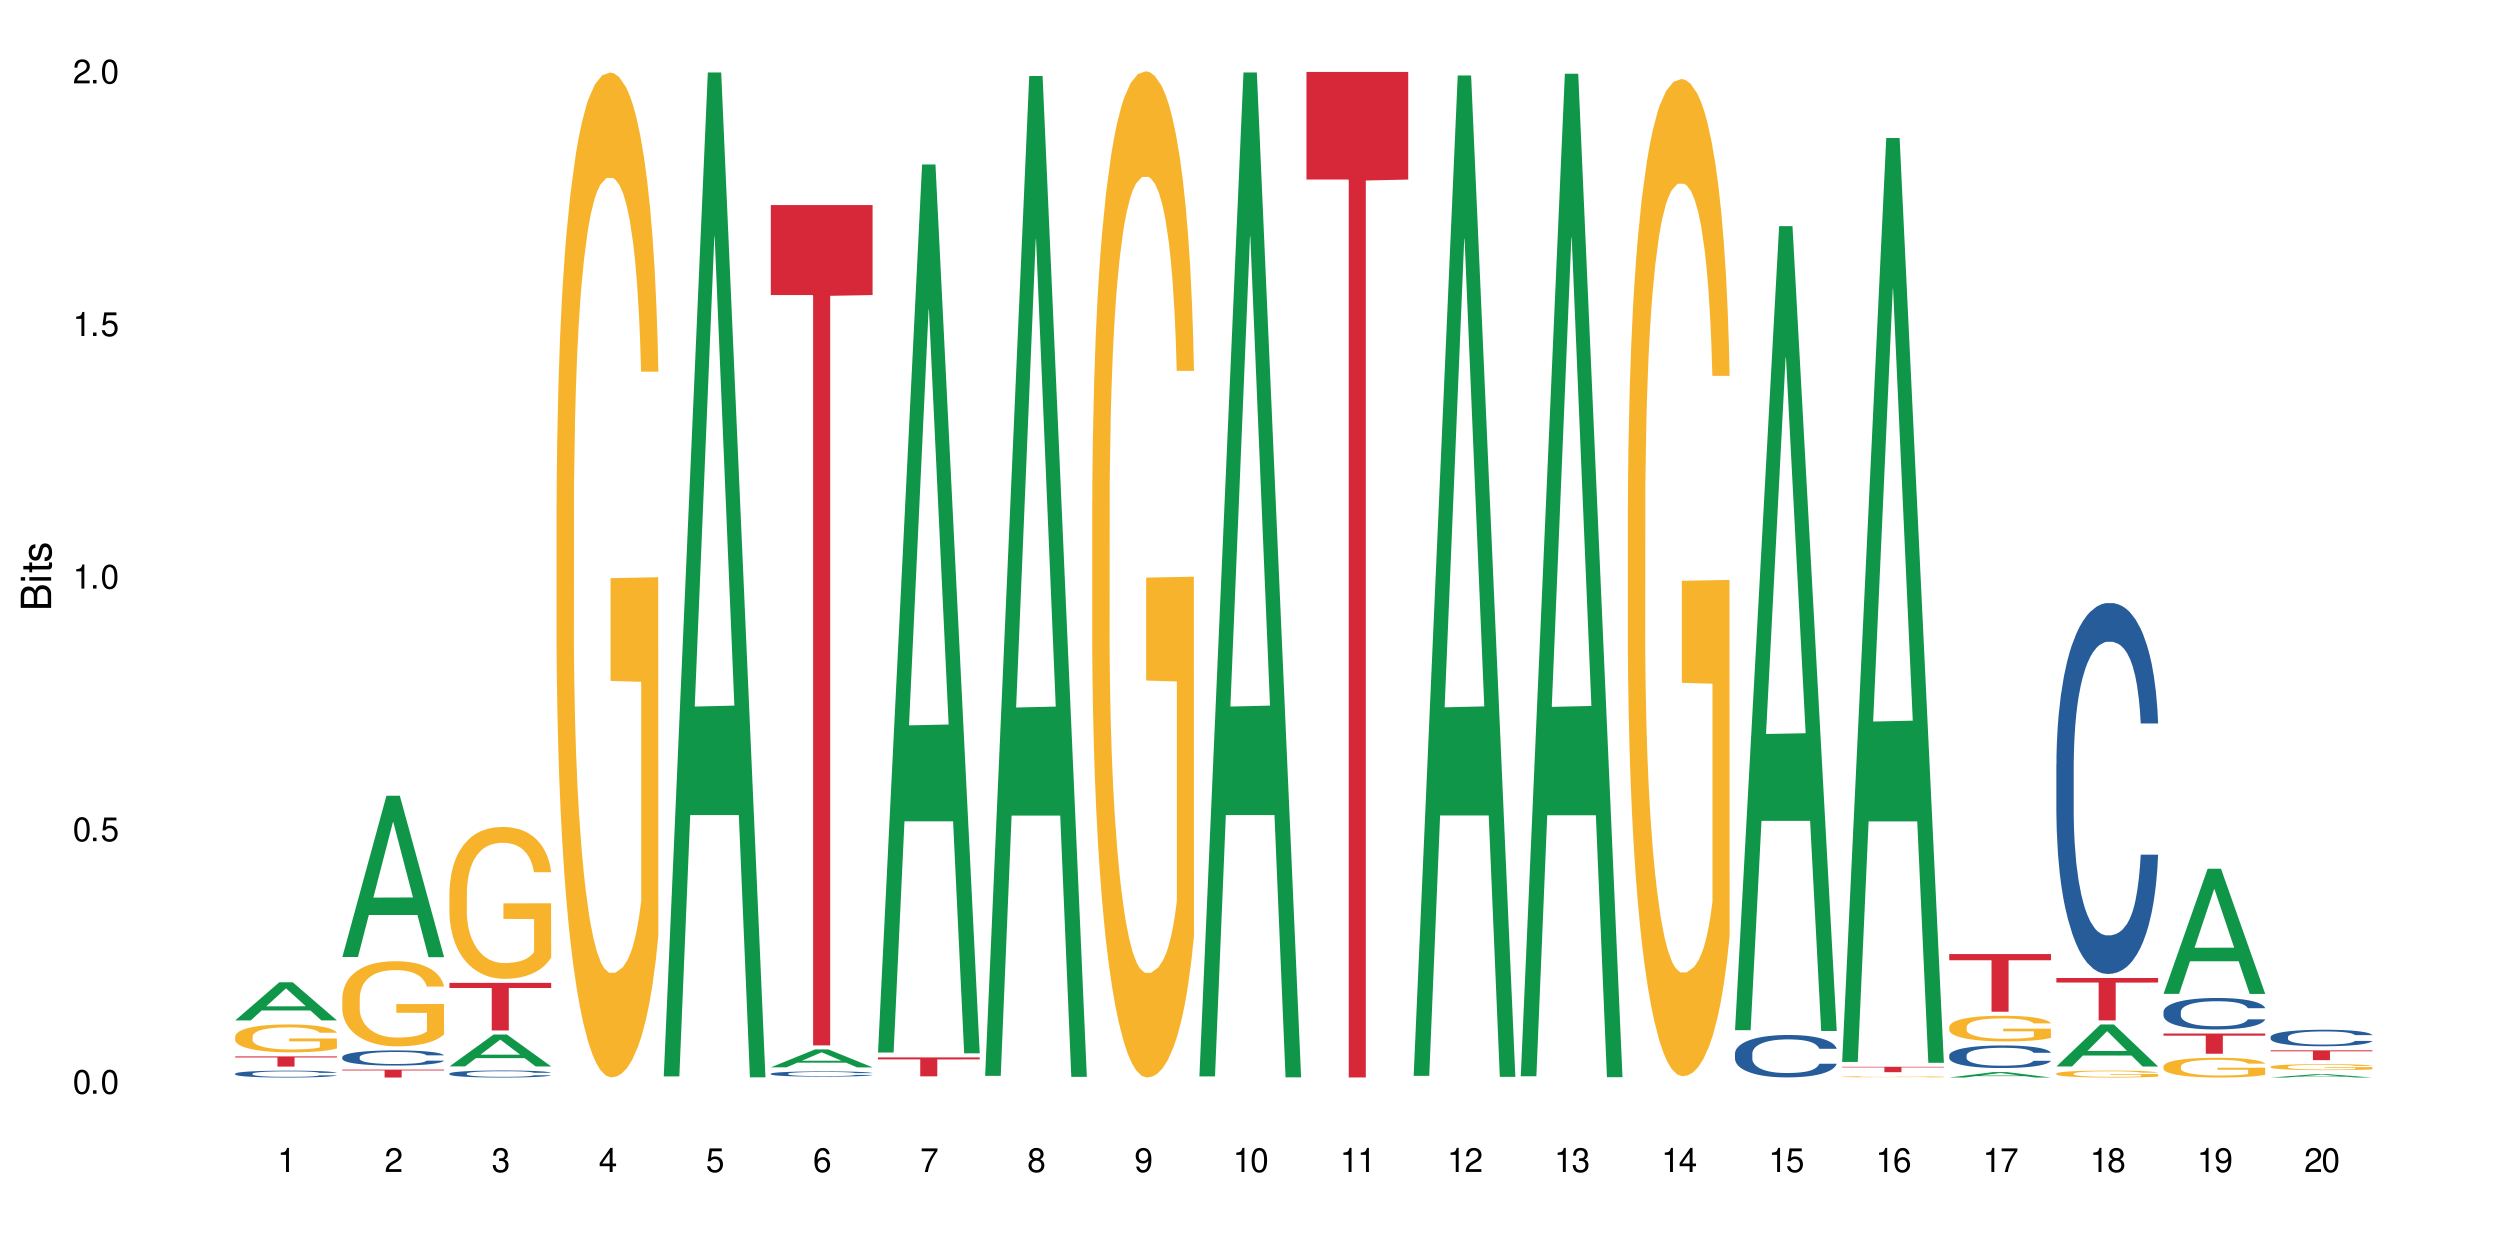 <?xml version="1.0" encoding="UTF-8"?>
<svg xmlns="http://www.w3.org/2000/svg" xmlns:xlink="http://www.w3.org/1999/xlink" width="720" height="360" viewBox="0 0 720 360">
<defs>
<g>
<g id="glyph-0-0">
</g>
<g id="glyph-0-1">
<path d="M 2.641 -6.938 C 2 -6.938 1.422 -6.656 1.078 -6.172 C 0.641 -5.562 0.406 -4.641 0.406 -3.359 C 0.406 -1.016 1.188 0.219 2.641 0.219 C 4.078 0.219 4.859 -1.016 4.859 -3.297 C 4.859 -4.641 4.656 -5.547 4.203 -6.172 C 3.844 -6.656 3.281 -6.938 2.641 -6.938 Z M 2.641 -6.188 C 3.547 -6.188 4 -5.25 4 -3.375 C 4 -1.406 3.562 -0.484 2.625 -0.484 C 1.734 -0.484 1.281 -1.438 1.281 -3.344 C 1.281 -5.25 1.734 -6.188 2.641 -6.188 Z M 2.641 -6.188 "/>
</g>
<g id="glyph-0-2">
<path d="M 1.828 -1 L 0.828 -1 L 0.828 0 L 1.828 0 Z M 1.828 -1 "/>
</g>
<g id="glyph-0-3">
<path d="M 4.562 -6.797 L 1.062 -6.797 L 0.547 -3.094 L 1.328 -3.094 C 1.719 -3.562 2.047 -3.734 2.578 -3.734 C 3.484 -3.734 4.062 -3.109 4.062 -2.094 C 4.062 -1.125 3.484 -0.531 2.578 -0.531 C 1.828 -0.531 1.375 -0.906 1.188 -1.672 L 0.328 -1.672 C 0.453 -1.109 0.547 -0.844 0.75 -0.594 C 1.125 -0.078 1.828 0.219 2.594 0.219 C 3.969 0.219 4.922 -0.781 4.922 -2.219 C 4.922 -3.562 4.031 -4.484 2.719 -4.484 C 2.25 -4.484 1.859 -4.359 1.469 -4.062 L 1.734 -5.969 L 4.562 -5.969 Z M 4.562 -6.797 "/>
</g>
<g id="glyph-0-4">
<path d="M 2.484 -4.938 L 2.484 0 L 3.328 0 L 3.328 -6.938 L 2.766 -6.938 C 2.469 -5.875 2.281 -5.734 0.984 -5.562 L 0.984 -4.938 Z M 2.484 -4.938 "/>
</g>
<g id="glyph-0-5">
<path d="M 4.859 -0.828 L 1.281 -0.828 C 1.359 -1.406 1.672 -1.781 2.5 -2.281 L 3.469 -2.828 C 4.406 -3.344 4.906 -4.062 4.906 -4.906 C 4.906 -5.484 4.672 -6.031 4.266 -6.406 C 3.859 -6.766 3.375 -6.938 2.719 -6.938 C 1.859 -6.938 1.219 -6.625 0.844 -6.031 C 0.609 -5.672 0.5 -5.234 0.484 -4.531 L 1.328 -4.531 C 1.359 -5.016 1.406 -5.281 1.531 -5.516 C 1.75 -5.938 2.188 -6.203 2.703 -6.203 C 3.469 -6.203 4.031 -5.641 4.031 -4.891 C 4.031 -4.344 3.719 -3.859 3.125 -3.516 L 2.234 -3 C 0.812 -2.172 0.406 -1.531 0.328 -0.016 L 4.859 -0.016 Z M 4.859 -0.828 "/>
</g>
<g id="glyph-0-6">
<path d="M 2.125 -3.188 L 2.578 -3.188 C 3.5 -3.188 3.984 -2.766 3.984 -1.922 C 3.984 -1.062 3.469 -0.531 2.594 -0.531 C 1.656 -0.531 1.203 -1 1.156 -2.016 L 0.312 -2.016 C 0.344 -1.453 0.438 -1.094 0.609 -0.781 C 0.953 -0.109 1.625 0.219 2.547 0.219 C 3.953 0.219 4.859 -0.625 4.859 -1.938 C 4.859 -2.828 4.516 -3.297 3.703 -3.594 C 4.344 -3.844 4.656 -4.328 4.656 -5.031 C 4.656 -6.219 3.875 -6.938 2.578 -6.938 C 1.203 -6.938 0.484 -6.172 0.453 -4.703 L 1.297 -4.703 C 1.312 -5.125 1.344 -5.359 1.453 -5.578 C 1.641 -5.969 2.062 -6.203 2.594 -6.203 C 3.344 -6.203 3.797 -5.75 3.797 -5 C 3.797 -4.516 3.609 -4.219 3.25 -4.047 C 3.016 -3.953 2.703 -3.922 2.125 -3.906 Z M 2.125 -3.188 "/>
</g>
<g id="glyph-0-7">
<path d="M 3.141 -1.672 L 3.141 0 L 3.984 0 L 3.984 -1.672 L 4.984 -1.672 L 4.984 -2.438 L 3.984 -2.438 L 3.984 -6.938 L 3.359 -6.938 L 0.266 -2.578 L 0.266 -1.672 Z M 3.141 -2.438 L 1 -2.438 L 3.141 -5.5 Z M 3.141 -2.438 "/>
</g>
<g id="glyph-0-8">
<path d="M 4.781 -5.125 C 4.609 -6.266 3.891 -6.938 2.844 -6.938 C 2.094 -6.938 1.422 -6.578 1.031 -5.953 C 0.594 -5.266 0.406 -4.422 0.406 -3.172 C 0.406 -2 0.578 -1.25 0.984 -0.641 C 1.359 -0.078 1.953 0.219 2.703 0.219 C 3.984 0.219 4.922 -0.75 4.922 -2.094 C 4.922 -3.375 4.062 -4.281 2.844 -4.281 C 2.172 -4.281 1.641 -4.031 1.281 -3.516 C 1.281 -5.234 1.828 -6.188 2.797 -6.188 C 3.391 -6.188 3.797 -5.797 3.938 -5.125 Z M 2.734 -3.531 C 3.547 -3.531 4.062 -2.953 4.062 -2.031 C 4.062 -1.156 3.484 -0.531 2.703 -0.531 C 1.922 -0.531 1.328 -1.188 1.328 -2.078 C 1.328 -2.938 1.906 -3.531 2.734 -3.531 Z M 2.734 -3.531 "/>
</g>
<g id="glyph-0-9">
<path d="M 4.984 -6.797 L 0.438 -6.797 L 0.438 -5.969 L 4.109 -5.969 C 2.5 -3.656 1.828 -2.234 1.328 0 L 2.219 0 C 2.594 -2.172 3.453 -4.047 4.984 -6.094 Z M 4.984 -6.797 "/>
</g>
<g id="glyph-0-10">
<path d="M 3.75 -3.656 C 4.469 -4.094 4.688 -4.438 4.688 -5.078 C 4.688 -6.172 3.844 -6.938 2.641 -6.938 C 1.438 -6.938 0.594 -6.172 0.594 -5.094 C 0.594 -4.438 0.812 -4.094 1.516 -3.656 C 0.734 -3.266 0.359 -2.703 0.359 -1.922 C 0.359 -0.656 1.281 0.219 2.641 0.219 C 3.984 0.219 4.922 -0.656 4.922 -1.922 C 4.922 -2.703 4.531 -3.266 3.75 -3.656 Z M 2.641 -6.188 C 3.359 -6.188 3.812 -5.75 3.812 -5.062 C 3.812 -4.406 3.344 -3.984 2.641 -3.984 C 1.922 -3.984 1.453 -4.406 1.453 -5.078 C 1.453 -5.75 1.922 -6.188 2.641 -6.188 Z M 2.641 -3.266 C 3.484 -3.266 4.062 -2.719 4.062 -1.906 C 4.062 -1.078 3.484 -0.531 2.625 -0.531 C 1.797 -0.531 1.219 -1.094 1.219 -1.906 C 1.219 -2.719 1.781 -3.266 2.641 -3.266 Z M 2.641 -3.266 "/>
</g>
<g id="glyph-0-11">
<path d="M 0.516 -1.578 C 0.672 -0.453 1.406 0.219 2.438 0.219 C 3.188 0.219 3.859 -0.141 4.266 -0.766 C 4.688 -1.453 4.891 -2.297 4.891 -3.547 C 4.891 -4.719 4.703 -5.453 4.312 -6.078 C 3.938 -6.641 3.344 -6.938 2.594 -6.938 C 1.297 -6.938 0.359 -5.969 0.359 -4.625 C 0.359 -3.344 1.234 -2.453 2.453 -2.453 C 3.094 -2.453 3.578 -2.672 4.016 -3.203 C 4 -1.484 3.469 -0.531 2.5 -0.531 C 1.906 -0.531 1.484 -0.906 1.359 -1.578 Z M 2.578 -6.203 C 3.375 -6.203 3.969 -5.531 3.969 -4.641 C 3.969 -3.797 3.391 -3.188 2.547 -3.188 C 1.734 -3.188 1.234 -3.766 1.234 -4.688 C 1.234 -5.562 1.797 -6.203 2.578 -6.203 Z M 2.578 -6.203 "/>
</g>
<g id="glyph-1-0">
</g>
<g id="glyph-1-1">
<path d="M 0 -0.953 L 0 -4.891 C 0 -5.719 -0.234 -6.344 -0.734 -6.797 C -1.188 -7.234 -1.812 -7.469 -2.5 -7.469 C -3.547 -7.469 -4.188 -7 -4.625 -5.875 C -4.984 -6.688 -5.625 -7.094 -6.531 -7.094 C -7.172 -7.094 -7.734 -6.859 -8.141 -6.391 C -8.562 -5.922 -8.75 -5.344 -8.75 -4.5 L -8.75 -0.953 Z M -4.984 -2.062 L -7.766 -2.062 L -7.766 -4.219 C -7.766 -4.844 -7.688 -5.203 -7.453 -5.5 C -7.219 -5.812 -6.859 -5.969 -6.375 -5.969 C -5.891 -5.969 -5.531 -5.812 -5.297 -5.5 C -5.062 -5.203 -4.984 -4.844 -4.984 -4.219 Z M -0.984 -2.062 L -4 -2.062 L -4 -4.781 C -4 -5.766 -3.438 -6.359 -2.484 -6.359 C -1.547 -6.359 -0.984 -5.766 -0.984 -4.781 Z M -0.984 -2.062 "/>
</g>
<g id="glyph-1-2">
<path d="M -6.281 -1.797 L -6.281 -0.797 L 0 -0.797 L 0 -1.797 Z M -8.75 -1.797 L -8.75 -0.797 L -7.484 -0.797 L -7.484 -1.797 Z M -8.75 -1.797 "/>
</g>
<g id="glyph-1-3">
<path d="M -6.281 -3.047 L -6.281 -2.016 L -8.016 -2.016 L -8.016 -1.016 L -6.281 -1.016 L -6.281 -0.172 L -5.469 -0.172 L -5.469 -1.016 L -0.719 -1.016 C -0.078 -1.016 0.281 -1.453 0.281 -2.234 C 0.281 -2.5 0.25 -2.719 0.188 -3.047 L -0.641 -3.047 C -0.609 -2.906 -0.594 -2.766 -0.594 -2.562 C -0.594 -2.141 -0.719 -2.016 -1.156 -2.016 L -5.469 -2.016 L -5.469 -3.047 Z M -6.281 -3.047 "/>
</g>
<g id="glyph-1-4">
<path d="M -4.531 -5.25 C -5.766 -5.25 -6.469 -4.422 -6.469 -2.969 C -6.469 -1.516 -5.719 -0.562 -4.547 -0.562 C -3.562 -0.562 -3.094 -1.062 -2.734 -2.562 L -2.516 -3.484 C -2.344 -4.188 -2.094 -4.469 -1.641 -4.469 C -1.047 -4.469 -0.641 -3.875 -0.641 -3 C -0.641 -2.453 -0.797 -2 -1.062 -1.75 C -1.25 -1.594 -1.422 -1.531 -1.875 -1.469 L -1.875 -0.406 C -0.422 -0.453 0.281 -1.266 0.281 -2.922 C 0.281 -4.5 -0.5 -5.516 -1.719 -5.516 C -2.656 -5.516 -3.172 -4.984 -3.469 -3.734 L -3.703 -2.766 C -3.891 -1.953 -4.156 -1.609 -4.594 -1.609 C -5.188 -1.609 -5.547 -2.125 -5.547 -2.938 C -5.547 -3.75 -5.203 -4.172 -4.531 -4.203 Z M -4.531 -5.25 "/>
</g>
</g>
</defs>
<rect x="-72" y="-36" width="864" height="432" fill="rgb(100%, 100%, 100%)" fill-opacity="1"/>
<path fill-rule="nonzero" fill="rgb(6.275%, 58.824%, 28.235%)" fill-opacity="1" d="M 67.73 293.867 L 67.762 293.859 L 80.445 282.891 L 84.297 282.891 L 97.043 293.879 L 92.562 293.879 L 89.371 291.012 L 75.371 291.012 L 72.238 293.867 L 67.73 293.867 L 76.719 289.824 L 88.086 289.812 L 82.418 284.688 L 82.355 284.676 L 82.293 284.707 L 76.688 289.812 L 76.719 289.824 Z M 67.73 293.867 "/>
<path fill-rule="nonzero" fill="rgb(14.51%, 36.078%, 60%)" fill-opacity="1" d="M 67.73 309.211 L 67.766 309.211 L 67.766 309.168 L 67.875 309.098 L 68.125 309.012 L 68.375 308.949 L 69.02 308.844 L 69.91 308.742 L 70.84 308.66 L 71.52 308.613 L 72.129 308.578 L 73.523 308.512 L 74.414 308.477 L 75.379 308.445 L 76.559 308.414 L 77.418 308.395 L 79.348 308.367 L 80.777 308.355 L 81.887 308.348 L 84.281 308.348 L 85.711 308.355 L 86.746 308.363 L 87.891 308.379 L 88.855 308.395 L 90.535 308.438 L 92.035 308.488 L 92.715 308.516 L 93.789 308.57 L 94.609 308.625 L 95.184 308.672 L 95.824 308.742 L 96.398 308.82 L 96.828 308.914 L 97.043 308.992 L 92.035 308.992 L 91.785 308.918 L 91.5 308.863 L 90.965 308.789 L 90.43 308.738 L 89.68 308.684 L 89 308.648 L 88.07 308.613 L 87.246 308.594 L 86.391 308.578 L 85.566 308.566 L 83.996 308.555 L 82.172 308.555 L 81.492 308.559 L 80.098 308.574 L 79.348 308.586 L 78.277 308.613 L 77.523 308.637 L 76.633 308.672 L 76.023 308.703 L 75.273 308.75 L 74.738 308.793 L 74.129 308.852 L 73.773 308.895 L 73.449 308.945 L 73.164 309.008 L 72.949 309.07 L 72.805 309.137 L 72.734 309.203 L 72.734 309.484 L 72.805 309.551 L 72.984 309.625 L 73.449 309.734 L 74.129 309.832 L 74.914 309.906 L 75.668 309.961 L 76.094 309.988 L 76.668 310.016 L 77.562 310.055 L 78.848 310.09 L 79.598 310.105 L 80.742 310.117 L 81.922 310.125 L 83.496 310.125 L 84.887 310.117 L 85.816 310.109 L 86.781 310.094 L 88.105 310.062 L 88.926 310.035 L 89.641 310 L 90.18 309.965 L 90.535 309.938 L 91.07 309.883 L 91.5 309.82 L 91.824 309.754 L 92.035 309.695 L 97.043 309.695 L 96.828 309.766 L 96.504 309.836 L 96.184 309.891 L 95.684 309.953 L 95.109 310.008 L 94.289 310.074 L 93.609 310.113 L 92.715 310.16 L 91.895 310.195 L 91 310.227 L 89.68 310.262 L 88.82 310.281 L 87.891 310.297 L 86.781 310.312 L 85.387 310.324 L 83.887 310.332 L 82.492 310.332 L 80.992 310.328 L 79.883 310.32 L 78.418 310.305 L 76.594 310.273 L 75.273 310.238 L 74.238 310.203 L 73.344 310.168 L 72.344 310.117 L 71.055 310.039 L 70.27 309.977 L 69.734 309.926 L 69.125 309.855 L 68.695 309.793 L 68.195 309.691 L 67.84 309.562 L 67.73 309.461 Z M 67.73 309.211 "/>
<path fill-rule="nonzero" fill="rgb(96.863%, 70.196%, 16.863%)" fill-opacity="1" d="M 67.73 298.484 L 67.766 298.477 L 67.766 298.332 L 67.91 298 L 68.266 297.547 L 68.73 297.172 L 69.23 296.879 L 69.555 296.723 L 70.09 296.504 L 70.555 296.34 L 71.734 296.012 L 73.234 295.703 L 74.059 295.57 L 74.988 295.445 L 76.309 295.309 L 76.918 295.254 L 78.777 295.137 L 80.887 295.066 L 83.207 295.043 L 84.281 295.051 L 85.746 295.078 L 87.746 295.16 L 88.891 295.234 L 89.785 295.309 L 90.715 295.402 L 91.859 295.551 L 92.93 295.727 L 93.789 295.902 L 94.645 296.121 L 95.359 296.355 L 95.969 296.613 L 96.504 296.922 L 96.828 297.18 L 97.043 297.434 L 92.074 297.434 L 91.785 297.18 L 91.465 296.98 L 90.93 296.738 L 90.395 296.562 L 89.855 296.422 L 88.855 296.23 L 87.996 296.113 L 86.926 296.012 L 85.891 295.945 L 84.711 295.902 L 83.996 295.887 L 82.102 295.887 L 80.383 295.938 L 79.383 295.996 L 78.668 296.055 L 77.668 296.164 L 77.059 296.254 L 76.703 296.312 L 75.629 296.539 L 74.914 296.746 L 74.523 296.883 L 74.023 297.105 L 73.664 297.305 L 73.27 297.598 L 73.059 297.816 L 72.77 298.316 L 72.734 299.637 L 72.844 299.914 L 73.059 300.215 L 73.344 300.48 L 73.773 300.758 L 74.199 300.973 L 74.953 301.258 L 75.594 301.449 L 76.094 301.574 L 77.059 301.773 L 77.453 301.84 L 78.383 301.969 L 79.348 302.074 L 80.527 302.16 L 81.422 302.207 L 82.852 302.242 L 84.672 302.242 L 86.82 302.199 L 88.176 302.141 L 89.105 302.082 L 89.715 302.027 L 90.465 301.949 L 91 301.875 L 91.5 301.793 L 92.109 301.668 L 92.109 299.914 L 83.281 299.91 L 83.281 299.086 L 97.004 299.078 L 97.043 301.949 L 96.289 302.148 L 95.359 302.336 L 94.469 302.484 L 93.539 302.609 L 92.215 302.75 L 91.145 302.836 L 89.5 302.938 L 87.996 303.004 L 86.426 303.051 L 85.031 303.07 L 83.387 303.078 L 81.922 303.062 L 80.348 303.02 L 79.098 302.961 L 77.953 302.887 L 76.809 302.793 L 75.379 302.637 L 74.449 302.512 L 73.484 302.359 L 72.52 302.176 L 71.664 301.977 L 71.09 301.824 L 70.52 301.648 L 69.91 301.426 L 69.34 301.18 L 68.91 300.949 L 68.516 300.695 L 68.23 300.453 L 67.945 300.121 L 67.801 299.855 L 67.73 299.629 Z M 67.73 298.484 "/>
<path fill-rule="nonzero" fill="rgb(83.922%, 15.686%, 22.353%)" fill-opacity="1" d="M 67.73 304.242 L 97.043 304.242 L 97.043 304.559 L 84.824 304.559 L 84.824 307.184 L 79.91 307.184 L 79.91 304.562 L 79.84 304.559 L 67.73 304.559 Z M 67.73 304.242 "/>
<path fill-rule="nonzero" fill="rgb(6.275%, 58.824%, 28.235%)" fill-opacity="1" d="M 98.582 275.625 L 98.613 275.582 L 111.297 229.164 L 115.148 229.164 L 127.895 275.668 L 123.418 275.668 L 120.223 263.527 L 106.223 263.527 L 103.094 275.625 L 98.582 275.625 L 107.57 258.508 L 118.938 258.465 L 113.27 236.762 L 113.207 236.719 L 113.145 236.848 L 107.539 258.465 L 107.57 258.508 Z M 98.582 275.625 "/>
<path fill-rule="nonzero" fill="rgb(14.51%, 36.078%, 60%)" fill-opacity="1" d="M 98.582 304.418 L 98.621 304.414 L 98.621 304.32 L 98.727 304.168 L 98.977 303.977 L 99.227 303.844 L 99.871 303.609 L 100.766 303.383 L 101.695 303.207 L 102.371 303.102 L 102.98 303.023 L 104.375 302.875 L 105.27 302.801 L 106.234 302.734 L 107.414 302.664 L 108.27 302.625 L 110.199 302.562 L 111.629 302.531 L 112.738 302.52 L 115.133 302.52 L 116.562 302.539 L 117.602 302.559 L 118.742 302.59 L 119.707 302.625 L 121.391 302.711 L 122.891 302.824 L 123.57 302.887 L 124.641 303.012 L 125.465 303.133 L 126.035 303.234 L 126.68 303.383 L 127.25 303.562 L 127.68 303.766 L 127.895 303.938 L 122.891 303.938 L 122.641 303.777 L 122.355 303.652 L 121.816 303.488 L 121.281 303.375 L 120.531 303.258 L 119.852 303.184 L 118.922 303.105 L 118.102 303.059 L 117.242 303.023 L 116.422 303 L 114.848 302.977 L 113.023 302.977 L 112.344 302.984 L 110.953 303.016 L 110.199 303.043 L 109.129 303.098 L 108.379 303.152 L 107.484 303.23 L 106.875 303.297 L 106.125 303.402 L 105.59 303.492 L 104.98 303.625 L 104.625 303.727 L 104.305 303.836 L 104.016 303.969 L 103.801 304.109 L 103.66 304.254 L 103.59 304.398 L 103.59 305.016 L 103.66 305.16 L 103.84 305.328 L 104.305 305.57 L 104.98 305.781 L 105.77 305.949 L 106.52 306.07 L 106.949 306.125 L 107.52 306.188 L 108.414 306.27 L 109.699 306.348 L 110.449 306.379 L 111.594 306.414 L 112.773 306.43 L 114.348 306.43 L 115.742 306.414 L 116.672 306.395 L 117.637 306.359 L 118.957 306.293 L 119.781 306.23 L 120.496 306.152 L 121.031 306.078 L 121.391 306.016 L 121.926 305.891 L 122.355 305.754 L 122.676 305.613 L 122.891 305.48 L 127.895 305.48 L 127.68 305.641 L 127.359 305.793 L 127.035 305.91 L 126.535 306.051 L 125.965 306.172 L 125.141 306.312 L 124.461 306.406 L 123.57 306.504 L 122.746 306.582 L 121.852 306.648 L 120.531 306.727 L 119.672 306.766 L 118.742 306.805 L 117.637 306.836 L 116.242 306.863 L 114.742 306.879 L 113.348 306.883 L 111.844 306.875 L 110.738 306.859 L 109.27 306.824 L 107.449 306.75 L 106.125 306.676 L 105.09 306.602 L 104.195 306.52 L 103.195 306.414 L 101.906 306.238 L 101.121 306.102 L 100.586 305.988 L 99.977 305.836 L 99.551 305.695 L 99.047 305.473 L 98.691 305.188 L 98.582 304.969 Z M 98.582 304.418 "/>
<path fill-rule="nonzero" fill="rgb(96.863%, 70.196%, 16.863%)" fill-opacity="1" d="M 98.582 287.336 L 98.621 287.312 L 98.621 286.867 L 98.762 285.859 L 99.121 284.469 L 99.586 283.328 L 100.086 282.43 L 100.406 281.961 L 100.941 281.289 L 101.406 280.797 L 102.586 279.789 L 104.09 278.848 L 104.91 278.445 L 105.84 278.062 L 107.164 277.637 L 107.77 277.48 L 109.629 277.125 L 111.738 276.898 L 114.062 276.832 L 115.133 276.855 L 116.598 276.945 L 118.602 277.191 L 119.746 277.414 L 120.637 277.637 L 121.566 277.93 L 122.711 278.379 L 123.785 278.914 L 124.641 279.453 L 125.5 280.125 L 126.215 280.84 L 126.82 281.625 L 127.359 282.566 L 127.68 283.352 L 127.895 284.133 L 122.926 284.133 L 122.641 283.352 L 122.316 282.746 L 121.781 282.008 L 121.246 281.469 L 120.711 281.043 L 119.707 280.461 L 118.852 280.102 L 117.777 279.789 L 116.742 279.586 L 115.562 279.453 L 114.848 279.406 L 112.953 279.406 L 111.238 279.566 L 110.238 279.742 L 109.523 279.922 L 108.52 280.258 L 107.914 280.527 L 107.555 280.707 L 106.484 281.402 L 105.77 282.027 L 105.375 282.453 L 104.875 283.125 L 104.516 283.73 L 104.125 284.625 L 103.91 285.297 L 103.625 286.82 L 103.59 290.852 L 103.695 291.703 L 103.91 292.621 L 104.195 293.43 L 104.625 294.281 L 105.055 294.93 L 105.805 295.805 L 106.449 296.387 L 106.949 296.766 L 107.914 297.371 L 108.305 297.57 L 109.234 297.977 L 110.199 298.289 L 111.379 298.559 L 112.273 298.691 L 113.703 298.805 L 115.527 298.805 L 117.672 298.668 L 119.031 298.492 L 119.957 298.312 L 120.566 298.156 L 121.316 297.906 L 121.852 297.684 L 122.355 297.438 L 122.961 297.059 L 122.961 291.703 L 114.133 291.684 L 114.133 289.172 L 127.859 289.152 L 127.895 297.906 L 127.145 298.512 L 126.215 299.094 L 125.32 299.543 L 124.391 299.926 L 123.07 300.348 L 121.996 300.617 L 120.352 300.934 L 118.852 301.133 L 117.277 301.27 L 115.883 301.336 L 114.238 301.355 L 112.773 301.312 L 111.203 301.18 L 109.949 301 L 108.809 300.773 L 107.664 300.484 L 106.234 300.012 L 105.305 299.633 L 104.34 299.164 L 103.375 298.602 L 102.516 297.996 L 101.945 297.527 L 101.371 296.988 L 100.766 296.316 L 100.191 295.555 L 99.762 294.863 L 99.371 294.078 L 99.086 293.34 L 98.797 292.332 L 98.656 291.523 L 98.582 290.832 Z M 98.582 287.336 "/>
<path fill-rule="nonzero" fill="rgb(83.922%, 15.686%, 22.353%)" fill-opacity="1" d="M 98.582 308.047 L 127.895 308.047 L 127.895 308.293 L 115.68 308.293 L 115.68 310.332 L 110.766 310.332 L 110.766 308.297 L 110.691 308.293 L 98.582 308.293 Z M 98.582 308.047 "/>
<path fill-rule="nonzero" fill="rgb(6.275%, 58.824%, 28.235%)" fill-opacity="1" d="M 129.438 307.129 L 129.469 307.121 L 142.152 297.945 L 146.004 297.945 L 158.746 307.137 L 154.27 307.137 L 151.074 304.738 L 137.078 304.738 L 133.945 307.129 L 129.438 307.129 L 138.426 303.746 L 149.793 303.738 L 144.125 299.449 L 144.062 299.438 L 143.996 299.465 L 138.395 303.738 L 138.426 303.746 Z M 129.438 307.129 "/>
<path fill-rule="nonzero" fill="rgb(14.51%, 36.078%, 60%)" fill-opacity="1" d="M 129.438 309.188 L 129.473 309.184 L 129.473 309.141 L 129.578 309.07 L 129.828 308.98 L 130.082 308.918 L 130.723 308.809 L 131.617 308.703 L 132.547 308.621 L 133.227 308.574 L 133.832 308.535 L 135.227 308.469 L 136.121 308.434 L 137.086 308.402 L 138.266 308.371 L 139.125 308.352 L 141.055 308.32 L 142.484 308.309 L 143.59 308.301 L 145.988 308.301 L 147.418 308.309 L 148.453 308.32 L 149.598 308.332 L 150.562 308.352 L 152.242 308.391 L 153.742 308.445 L 154.422 308.473 L 155.496 308.531 L 156.316 308.586 L 156.887 308.633 L 157.531 308.703 L 158.105 308.785 L 158.531 308.883 L 158.746 308.961 L 153.742 308.961 L 153.492 308.887 L 153.207 308.828 L 152.672 308.754 L 152.133 308.699 L 151.383 308.645 L 150.703 308.609 L 149.773 308.574 L 148.953 308.555 L 148.094 308.535 L 147.273 308.523 L 145.699 308.516 L 143.879 308.516 L 143.199 308.52 L 141.805 308.531 L 141.055 308.547 L 139.98 308.57 L 139.23 308.594 L 138.336 308.633 L 137.73 308.664 L 136.98 308.711 L 136.441 308.754 L 135.836 308.816 L 135.477 308.863 L 135.156 308.914 L 134.871 308.977 L 134.656 309.039 L 134.512 309.109 L 134.441 309.176 L 134.441 309.465 L 134.512 309.531 L 134.691 309.609 L 135.156 309.723 L 135.836 309.82 L 136.621 309.898 L 137.371 309.953 L 137.801 309.98 L 138.371 310.008 L 139.266 310.047 L 140.555 310.082 L 141.305 310.098 L 142.449 310.113 L 143.629 310.121 L 145.199 310.121 L 146.594 310.113 L 147.523 310.105 L 148.488 310.09 L 149.812 310.059 L 150.633 310.027 L 151.348 309.992 L 151.883 309.957 L 152.242 309.93 L 152.777 309.871 L 153.207 309.809 L 153.527 309.742 L 153.742 309.68 L 158.746 309.68 L 158.531 309.754 L 158.211 309.824 L 157.891 309.879 L 157.391 309.945 L 156.816 310.004 L 155.996 310.066 L 155.316 310.109 L 154.422 310.156 L 153.602 310.191 L 152.707 310.223 L 151.383 310.262 L 150.527 310.277 L 149.598 310.297 L 148.488 310.309 L 147.094 310.324 L 145.594 310.332 L 144.199 310.332 L 142.699 310.328 L 141.59 310.32 L 140.125 310.305 L 138.301 310.27 L 136.98 310.234 L 135.941 310.199 L 135.047 310.164 L 134.047 310.113 L 132.762 310.031 L 131.977 309.969 L 131.438 309.918 L 130.832 309.844 L 130.402 309.781 L 129.902 309.676 L 129.543 309.543 L 129.438 309.441 Z M 129.438 309.188 "/>
<path fill-rule="nonzero" fill="rgb(96.863%, 70.196%, 16.863%)" fill-opacity="1" d="M 129.438 256.895 L 129.473 256.855 L 129.473 256.059 L 129.617 254.262 L 129.973 251.785 L 130.438 249.746 L 130.938 248.148 L 131.258 247.309 L 131.797 246.109 L 132.262 245.23 L 133.441 243.434 L 134.941 241.758 L 135.762 241.039 L 136.691 240.359 L 138.016 239.602 L 138.625 239.32 L 140.48 238.68 L 142.59 238.281 L 144.914 238.16 L 145.988 238.203 L 147.453 238.363 L 149.453 238.801 L 150.598 239.199 L 151.492 239.602 L 152.422 240.121 L 153.562 240.918 L 154.637 241.875 L 155.496 242.836 L 156.352 244.035 L 157.066 245.312 L 157.676 246.711 L 158.211 248.387 L 158.531 249.785 L 158.746 251.184 L 153.777 251.184 L 153.492 249.785 L 153.172 248.707 L 152.637 247.391 L 152.098 246.43 L 151.562 245.672 L 150.562 244.633 L 149.703 243.992 L 148.633 243.434 L 147.594 243.074 L 146.414 242.836 L 145.699 242.754 L 143.805 242.754 L 142.09 243.035 L 141.09 243.355 L 140.375 243.676 L 139.375 244.273 L 138.766 244.754 L 138.41 245.074 L 137.336 246.312 L 136.621 247.43 L 136.227 248.188 L 135.727 249.387 L 135.371 250.465 L 134.977 252.062 L 134.762 253.262 L 134.477 255.977 L 134.441 263.168 L 134.547 264.688 L 134.762 266.324 L 135.047 267.762 L 135.477 269.281 L 135.906 270.438 L 136.656 271.996 L 137.301 273.035 L 137.801 273.715 L 138.766 274.793 L 139.16 275.152 L 140.09 275.871 L 141.055 276.43 L 142.234 276.91 L 143.125 277.148 L 144.555 277.348 L 146.379 277.348 L 148.523 277.109 L 149.883 276.789 L 150.812 276.469 L 151.418 276.191 L 152.172 275.75 L 152.707 275.352 L 153.207 274.91 L 153.812 274.234 L 153.812 264.688 L 144.984 264.645 L 144.984 260.172 L 158.711 260.133 L 158.746 275.75 L 157.996 276.828 L 157.066 277.867 L 156.172 278.668 L 155.242 279.344 L 153.922 280.105 L 152.848 280.582 L 151.203 281.145 L 149.703 281.504 L 148.133 281.742 L 146.738 281.863 L 145.094 281.902 L 143.629 281.82 L 142.055 281.582 L 140.805 281.262 L 139.66 280.863 L 138.516 280.344 L 137.086 279.504 L 136.156 278.828 L 135.191 277.988 L 134.227 276.988 L 133.367 275.91 L 132.797 275.07 L 132.227 274.113 L 131.617 272.914 L 131.047 271.555 L 130.617 270.316 L 130.223 268.918 L 129.938 267.602 L 129.652 265.805 L 129.508 264.367 L 129.438 263.129 Z M 129.438 256.895 "/>
<path fill-rule="nonzero" fill="rgb(83.922%, 15.686%, 22.353%)" fill-opacity="1" d="M 129.438 283.066 L 158.746 283.066 L 158.746 284.535 L 146.531 284.547 L 146.531 296.781 L 141.617 296.781 L 141.617 284.559 L 141.547 284.535 L 129.438 284.535 Z M 129.438 283.066 "/>
<path fill-rule="nonzero" fill="rgb(96.863%, 70.196%, 16.863%)" fill-opacity="1" d="M 160.289 144.832 L 160.324 144.57 L 160.324 139.281 L 160.469 127.391 L 160.824 111.004 L 161.289 97.523 L 161.789 86.953 L 162.113 81.402 L 162.648 73.473 L 163.113 67.66 L 164.293 55.766 L 165.793 44.664 L 166.617 39.906 L 167.547 35.414 L 168.867 30.395 L 169.477 28.543 L 171.336 24.312 L 173.445 21.672 L 175.766 20.879 L 176.84 21.141 L 178.305 22.199 L 180.305 25.105 L 181.449 27.75 L 182.344 30.395 L 183.273 33.828 L 184.418 39.113 L 185.488 45.457 L 186.348 51.801 L 187.207 59.73 L 187.922 68.188 L 188.527 77.438 L 189.062 88.539 L 189.387 97.789 L 189.602 107.039 L 184.633 107.039 L 184.344 97.789 L 184.023 90.652 L 183.488 81.93 L 182.953 75.586 L 182.414 70.566 L 181.414 63.695 L 180.559 59.465 L 179.484 55.766 L 178.449 53.387 L 177.27 51.801 L 176.555 51.273 L 174.66 51.273 L 172.941 53.121 L 171.941 55.238 L 171.227 57.352 L 170.227 61.316 L 169.617 64.488 L 169.262 66.602 L 168.188 74.793 L 167.473 82.195 L 167.082 87.215 L 166.582 95.145 L 166.223 102.281 L 165.828 112.852 L 165.617 120.781 L 165.328 138.754 L 165.293 186.328 L 165.402 196.371 L 165.617 207.207 L 165.902 216.723 L 166.332 226.766 L 166.758 234.43 L 167.512 244.738 L 168.152 251.609 L 168.652 256.102 L 169.617 263.238 L 170.012 265.617 L 170.941 270.375 L 171.906 274.074 L 173.086 277.246 L 173.98 278.832 L 175.41 280.152 L 177.234 280.152 L 179.379 278.566 L 180.734 276.453 L 181.664 274.336 L 182.273 272.488 L 183.023 269.582 L 183.559 266.938 L 184.059 264.031 L 184.668 259.539 L 184.668 196.371 L 175.84 196.105 L 175.84 166.504 L 189.562 166.242 L 189.602 269.582 L 188.848 276.715 L 187.922 283.59 L 187.027 288.875 L 186.098 293.367 L 184.773 298.391 L 183.703 301.559 L 182.059 305.262 L 180.559 307.641 L 178.984 309.227 L 177.59 310.02 L 175.945 310.281 L 174.48 309.754 L 172.906 308.168 L 171.656 306.055 L 170.512 303.41 L 169.367 299.973 L 167.938 294.426 L 167.008 289.93 L 166.043 284.383 L 165.078 277.773 L 164.223 270.637 L 163.648 265.086 L 163.078 258.746 L 162.469 250.816 L 161.898 241.828 L 161.469 233.637 L 161.074 224.387 L 160.789 215.664 L 160.504 203.77 L 160.359 194.258 L 160.289 186.062 Z M 160.289 144.832 "/>
<path fill-rule="nonzero" fill="rgb(6.275%, 58.824%, 28.235%)" fill-opacity="1" d="M 191.145 310.012 L 191.176 309.738 L 203.855 20.879 L 207.707 20.879 L 220.453 310.281 L 215.977 310.281 L 212.781 234.738 L 198.785 234.738 L 195.652 310.012 L 191.145 310.012 L 200.129 203.488 L 211.496 203.215 L 205.828 68.16 L 205.766 67.891 L 205.703 68.703 L 200.098 203.215 L 200.129 203.488 Z M 191.145 310.012 "/>
<path fill-rule="nonzero" fill="rgb(6.275%, 58.824%, 28.235%)" fill-opacity="1" d="M 221.996 307.395 L 222.027 307.391 L 234.711 302.234 L 238.562 302.234 L 251.305 307.402 L 246.828 307.402 L 243.633 306.051 L 229.637 306.051 L 226.504 307.395 L 221.996 307.395 L 230.984 305.492 L 242.352 305.488 L 236.684 303.078 L 236.621 303.074 L 236.559 303.086 L 230.953 305.488 L 230.984 305.492 Z M 221.996 307.395 "/>
<path fill-rule="nonzero" fill="rgb(14.51%, 36.078%, 60%)" fill-opacity="1" d="M 221.996 309.223 L 222.031 309.223 L 222.031 309.188 L 222.137 309.137 L 222.391 309.07 L 222.641 309.023 L 223.281 308.941 L 224.176 308.863 L 225.105 308.801 L 225.785 308.766 L 226.391 308.738 L 227.785 308.688 L 228.68 308.66 L 229.645 308.637 L 230.824 308.613 L 231.684 308.602 L 233.613 308.578 L 235.043 308.57 L 236.148 308.566 L 238.547 308.566 L 239.977 308.57 L 241.012 308.578 L 242.156 308.59 L 243.121 308.602 L 244.801 308.633 L 246.301 308.668 L 246.98 308.691 L 248.055 308.734 L 248.875 308.777 L 249.445 308.812 L 250.09 308.863 L 250.664 308.926 L 251.09 308.996 L 251.305 309.055 L 246.301 309.055 L 246.051 309 L 245.766 308.957 L 245.23 308.902 L 244.691 308.859 L 243.941 308.82 L 243.262 308.793 L 242.336 308.77 L 241.512 308.75 L 240.652 308.738 L 239.832 308.73 L 238.258 308.723 L 236.438 308.723 L 235.758 308.727 L 234.363 308.734 L 233.613 308.746 L 232.539 308.766 L 231.789 308.781 L 230.895 308.812 L 230.289 308.836 L 229.539 308.871 L 229 308.902 L 228.395 308.949 L 228.035 308.98 L 227.715 309.02 L 227.43 309.066 L 227.215 309.113 L 227.07 309.168 L 227 309.215 L 227 309.43 L 227.07 309.48 L 227.25 309.539 L 227.715 309.621 L 228.395 309.695 L 229.18 309.754 L 229.93 309.797 L 230.359 309.816 L 230.93 309.836 L 231.824 309.863 L 233.113 309.891 L 233.863 309.902 L 235.008 309.914 L 236.188 309.918 L 237.758 309.918 L 239.152 309.914 L 240.082 309.906 L 241.047 309.895 L 242.371 309.871 L 243.191 309.852 L 243.906 309.824 L 244.441 309.797 L 244.801 309.777 L 245.336 309.734 L 245.766 309.688 L 246.086 309.637 L 246.301 309.59 L 251.305 309.59 L 251.09 309.645 L 250.77 309.699 L 250.449 309.738 L 249.949 309.789 L 249.375 309.832 L 248.555 309.879 L 247.875 309.91 L 246.98 309.945 L 246.16 309.973 L 245.266 309.996 L 243.941 310.023 L 243.086 310.039 L 242.156 310.051 L 241.047 310.062 L 239.652 310.07 L 238.152 310.074 L 236.758 310.078 L 235.258 310.074 L 234.148 310.07 L 232.684 310.059 L 230.859 310.031 L 229.539 310.004 L 228.5 309.98 L 227.605 309.953 L 226.605 309.914 L 225.32 309.852 L 224.535 309.805 L 223.996 309.77 L 223.391 309.715 L 222.961 309.664 L 222.461 309.59 L 222.102 309.488 L 221.996 309.414 Z M 221.996 309.223 "/>
<path fill-rule="nonzero" fill="rgb(83.922%, 15.686%, 22.353%)" fill-opacity="1" d="M 221.996 59.066 L 251.305 59.066 L 251.305 84.973 L 239.09 85.199 L 239.09 301.07 L 234.176 301.07 L 234.176 85.426 L 234.105 84.973 L 221.996 84.973 Z M 221.996 59.066 "/>
<path fill-rule="nonzero" fill="rgb(6.275%, 58.824%, 28.235%)" fill-opacity="1" d="M 252.848 303.129 L 252.879 302.887 L 265.562 47.363 L 269.414 47.363 L 282.16 303.367 L 277.68 303.367 L 274.488 236.543 L 260.488 236.543 L 257.359 303.129 L 252.848 303.129 L 261.836 208.898 L 273.203 208.66 L 267.535 89.188 L 267.473 88.949 L 267.41 89.672 L 261.805 208.66 L 261.836 208.898 Z M 252.848 303.129 "/>
<path fill-rule="nonzero" fill="rgb(83.922%, 15.686%, 22.353%)" fill-opacity="1" d="M 252.848 304.531 L 282.16 304.531 L 282.16 305.113 L 269.941 305.121 L 269.941 309.977 L 265.027 309.977 L 265.027 305.125 L 264.957 305.113 L 252.848 305.113 Z M 252.848 304.531 "/>
<path fill-rule="nonzero" fill="rgb(6.275%, 58.824%, 28.235%)" fill-opacity="1" d="M 283.703 309.859 L 283.734 309.59 L 296.414 21.891 L 300.266 21.891 L 313.012 310.133 L 308.535 310.133 L 305.34 234.891 L 291.344 234.891 L 288.211 309.859 L 283.703 309.859 L 292.688 203.766 L 304.055 203.496 L 298.387 68.98 L 298.324 68.711 L 298.262 69.523 L 292.656 203.496 L 292.688 203.766 Z M 283.703 309.859 "/>
<path fill-rule="nonzero" fill="rgb(96.863%, 70.196%, 16.863%)" fill-opacity="1" d="M 314.555 144.652 L 314.59 144.387 L 314.59 139.094 L 314.734 127.184 L 315.09 110.777 L 315.555 97.277 L 316.055 86.691 L 316.379 81.133 L 316.914 73.195 L 317.379 67.371 L 318.559 55.461 L 320.059 44.348 L 320.883 39.582 L 321.809 35.082 L 323.133 30.055 L 323.742 28.203 L 325.598 23.965 L 327.707 21.32 L 330.031 20.527 L 331.105 20.789 L 332.57 21.848 L 334.57 24.762 L 335.715 27.406 L 336.609 30.055 L 337.539 33.496 L 338.68 38.789 L 339.754 45.141 L 340.613 51.492 L 341.469 59.43 L 342.184 67.902 L 342.793 77.164 L 343.328 88.281 L 343.648 97.543 L 343.863 106.805 L 338.895 106.805 L 338.609 97.543 L 338.289 90.398 L 337.754 81.664 L 337.215 75.312 L 336.68 70.281 L 335.68 63.402 L 334.82 59.168 L 333.75 55.461 L 332.711 53.078 L 331.531 51.492 L 330.816 50.961 L 328.922 50.961 L 327.207 52.816 L 326.207 54.934 L 325.492 57.051 L 324.492 61.02 L 323.883 64.195 L 323.527 66.312 L 322.453 74.516 L 321.738 81.93 L 321.344 86.957 L 320.844 94.898 L 320.488 102.043 L 320.094 112.629 L 319.879 120.57 L 319.594 138.566 L 319.559 186.207 L 319.664 196.262 L 319.879 207.113 L 320.168 216.641 L 320.594 226.699 L 321.023 234.375 L 321.773 244.695 L 322.418 251.578 L 322.918 256.078 L 323.883 263.223 L 324.277 265.605 L 325.207 270.367 L 326.172 274.074 L 327.352 277.25 L 328.246 278.836 L 329.676 280.16 L 331.496 280.16 L 333.641 278.574 L 335 276.457 L 335.93 274.34 L 336.535 272.484 L 337.289 269.574 L 337.824 266.926 L 338.324 264.016 L 338.934 259.516 L 338.934 196.262 L 330.102 195.996 L 330.102 166.355 L 343.828 166.09 L 343.863 269.574 L 343.113 276.719 L 342.184 283.602 L 341.289 288.895 L 340.363 293.395 L 339.039 298.422 L 337.965 301.598 L 336.324 305.305 L 334.82 307.688 L 333.25 309.273 L 331.855 310.066 L 330.211 310.332 L 328.746 309.805 L 327.172 308.215 L 325.922 306.098 L 324.777 303.453 L 323.633 300.012 L 322.203 294.453 L 321.273 289.953 L 320.309 284.395 L 319.344 277.777 L 318.484 270.633 L 317.914 265.074 L 317.344 258.723 L 316.734 250.781 L 316.164 241.785 L 315.734 233.578 L 315.34 224.316 L 315.055 215.582 L 314.77 203.672 L 314.625 194.145 L 314.555 185.941 Z M 314.555 144.652 "/>
<path fill-rule="nonzero" fill="rgb(6.275%, 58.824%, 28.235%)" fill-opacity="1" d="M 345.406 310.012 L 345.438 309.738 L 358.121 20.879 L 361.973 20.879 L 374.719 310.281 L 370.238 310.281 L 367.047 234.738 L 353.047 234.738 L 349.918 310.012 L 345.406 310.012 L 354.395 203.488 L 365.762 203.215 L 360.094 68.16 L 360.031 67.891 L 359.969 68.703 L 354.363 203.215 L 354.395 203.488 Z M 345.406 310.012 "/>
<path fill-rule="nonzero" fill="rgb(83.922%, 15.686%, 22.353%)" fill-opacity="1" d="M 376.262 20.715 L 405.57 20.715 L 405.57 51.715 L 393.355 51.984 L 393.355 310.309 L 388.441 310.309 L 388.441 52.258 L 388.367 51.715 L 376.262 51.715 Z M 376.262 20.715 "/>
<path fill-rule="nonzero" fill="rgb(6.275%, 58.824%, 28.235%)" fill-opacity="1" d="M 407.113 309.859 L 407.145 309.59 L 419.828 21.73 L 423.68 21.73 L 436.422 310.133 L 431.945 310.133 L 428.75 234.848 L 414.754 234.848 L 411.621 309.859 L 407.113 309.859 L 416.102 203.707 L 427.469 203.438 L 421.801 68.852 L 421.738 68.578 L 421.676 69.391 L 416.07 203.438 L 416.102 203.707 Z M 407.113 309.859 "/>
<path fill-rule="nonzero" fill="rgb(6.275%, 58.824%, 28.235%)" fill-opacity="1" d="M 437.965 309.961 L 437.996 309.688 L 450.68 21.23 L 454.531 21.23 L 467.277 310.23 L 462.797 310.23 L 459.605 234.793 L 445.605 234.793 L 442.477 309.961 L 437.965 309.961 L 446.953 203.586 L 458.32 203.316 L 452.652 68.445 L 452.59 68.176 L 452.527 68.988 L 446.922 203.316 L 446.953 203.586 Z M 437.965 309.961 "/>
<path fill-rule="nonzero" fill="rgb(96.863%, 70.196%, 16.863%)" fill-opacity="1" d="M 468.82 145.762 L 468.855 145.5 L 468.855 140.254 L 468.996 128.453 L 469.355 112.191 L 469.82 98.812 L 470.32 88.32 L 470.641 82.812 L 471.18 74.945 L 471.645 69.176 L 472.82 57.371 L 474.324 46.355 L 475.145 41.633 L 476.074 37.176 L 477.398 32.191 L 478.004 30.355 L 479.863 26.16 L 481.973 23.535 L 484.297 22.75 L 485.367 23.012 L 486.832 24.059 L 488.836 26.945 L 489.98 29.566 L 490.875 32.191 L 491.801 35.602 L 492.945 40.848 L 494.02 47.141 L 494.875 53.438 L 495.734 61.305 L 496.449 69.699 L 497.059 78.879 L 497.594 89.895 L 497.914 99.074 L 498.129 108.254 L 493.16 108.254 L 492.875 99.074 L 492.555 91.992 L 492.016 83.336 L 491.48 77.043 L 490.945 72.059 L 489.945 65.238 L 489.086 61.043 L 488.012 57.371 L 486.977 55.012 L 485.797 53.438 L 485.082 52.91 L 483.188 52.91 L 481.473 54.75 L 480.473 56.848 L 479.758 58.945 L 478.754 62.879 L 478.148 66.027 L 477.789 68.125 L 476.719 76.258 L 476.004 83.602 L 475.609 88.582 L 475.109 96.453 L 474.754 103.535 L 474.359 114.027 L 474.145 121.895 L 473.859 139.73 L 473.824 186.941 L 473.93 196.91 L 474.145 207.664 L 474.43 217.105 L 474.859 227.074 L 475.289 234.68 L 476.039 244.91 L 476.684 251.727 L 477.184 256.188 L 478.148 263.27 L 478.543 265.629 L 479.469 270.352 L 480.438 274.023 L 481.617 277.172 L 482.508 278.746 L 483.938 280.055 L 485.762 280.055 L 487.906 278.48 L 489.266 276.383 L 490.195 274.285 L 490.801 272.449 L 491.551 269.562 L 492.09 266.941 L 492.59 264.055 L 493.195 259.598 L 493.195 196.91 L 484.367 196.648 L 484.367 167.27 L 498.094 167.008 L 498.129 269.562 L 497.379 276.645 L 496.449 283.465 L 495.555 288.711 L 494.625 293.172 L 493.305 298.152 L 492.23 301.301 L 490.586 304.973 L 489.086 307.336 L 487.512 308.906 L 486.117 309.695 L 484.477 309.957 L 483.008 309.434 L 481.438 307.859 L 480.184 305.762 L 479.043 303.137 L 477.898 299.727 L 476.469 294.219 L 475.539 289.762 L 474.574 284.254 L 473.609 277.695 L 472.75 270.613 L 472.18 265.105 L 471.605 258.809 L 471 250.941 L 470.426 242.023 L 470 233.895 L 469.605 224.711 L 469.32 216.059 L 469.035 204.254 L 468.891 194.812 L 468.82 186.68 Z M 468.82 145.762 "/>
<path fill-rule="nonzero" fill="rgb(6.275%, 58.824%, 28.235%)" fill-opacity="1" d="M 499.672 296.703 L 499.703 296.484 L 512.387 65.129 L 516.238 65.129 L 528.98 296.922 L 524.504 296.922 L 521.309 236.418 L 507.312 236.418 L 504.18 296.703 L 499.672 296.703 L 508.66 211.387 L 520.027 211.168 L 514.359 103 L 514.297 102.781 L 514.234 103.434 L 508.629 211.168 L 508.66 211.387 Z M 499.672 296.703 "/>
<path fill-rule="nonzero" fill="rgb(14.51%, 36.078%, 60%)" fill-opacity="1" d="M 499.672 303.395 L 499.707 303.387 L 499.707 303.117 L 499.816 302.691 L 500.066 302.156 L 500.316 301.789 L 500.957 301.133 L 501.852 300.496 L 502.781 300.004 L 503.461 299.715 L 504.066 299.492 L 505.461 299.078 L 506.355 298.867 L 507.32 298.676 L 508.5 298.488 L 509.359 298.375 L 511.289 298.195 L 512.719 298.117 L 513.828 298.086 L 516.223 298.086 L 517.652 298.129 L 518.688 298.188 L 519.832 298.273 L 520.797 298.375 L 522.477 298.621 L 523.977 298.934 L 524.656 299.113 L 525.73 299.457 L 526.551 299.793 L 527.125 300.082 L 527.766 300.496 L 528.34 300.996 L 528.77 301.566 L 528.98 302.047 L 523.977 302.047 L 523.727 301.602 L 523.441 301.254 L 522.906 300.797 L 522.371 300.473 L 521.617 300.148 L 520.941 299.938 L 520.012 299.727 L 519.188 299.59 L 518.332 299.492 L 517.508 299.426 L 515.934 299.355 L 514.113 299.355 L 513.434 299.379 L 512.039 299.469 L 511.289 299.547 L 510.215 299.703 L 509.465 299.848 L 508.57 300.07 L 507.965 300.262 L 507.215 300.551 L 506.676 300.809 L 506.07 301.176 L 505.711 301.453 L 505.391 301.766 L 505.105 302.137 L 504.891 302.527 L 504.746 302.938 L 504.676 303.34 L 504.676 305.07 L 504.746 305.473 L 504.926 305.941 L 505.391 306.621 L 506.07 307.211 L 506.855 307.68 L 507.605 308.016 L 508.035 308.172 L 508.609 308.352 L 509.5 308.574 L 510.789 308.797 L 511.539 308.887 L 512.684 308.977 L 513.863 309.02 L 515.434 309.02 L 516.828 308.977 L 517.758 308.918 L 518.723 308.828 L 520.047 308.641 L 520.867 308.461 L 521.582 308.25 L 522.121 308.039 L 522.477 307.859 L 523.012 307.512 L 523.441 307.133 L 523.762 306.742 L 523.977 306.363 L 528.98 306.363 L 528.77 306.809 L 528.445 307.246 L 528.125 307.57 L 527.625 307.961 L 527.051 308.305 L 526.23 308.695 L 525.551 308.953 L 524.656 309.23 L 523.836 309.441 L 522.941 309.633 L 521.617 309.855 L 520.762 309.969 L 519.832 310.066 L 518.723 310.156 L 517.328 310.234 L 515.828 310.281 L 514.434 310.293 L 512.934 310.27 L 511.824 310.223 L 510.359 310.125 L 508.535 309.922 L 507.215 309.711 L 506.176 309.5 L 505.285 309.277 L 504.281 308.977 L 502.996 308.484 L 502.211 308.105 L 501.672 307.793 L 501.066 307.355 L 500.637 306.965 L 500.137 306.34 L 499.777 305.551 L 499.672 304.938 Z M 499.672 303.395 "/>
<path fill-rule="nonzero" fill="rgb(6.275%, 58.824%, 28.235%)" fill-opacity="1" d="M 530.523 305.832 L 530.555 305.582 L 543.238 39.75 L 547.09 39.75 L 559.836 306.082 L 555.355 306.082 L 552.164 236.559 L 538.164 236.559 L 535.035 305.832 L 530.523 305.832 L 539.512 207.801 L 550.879 207.551 L 545.211 83.262 L 545.148 83.012 L 545.086 83.762 L 539.48 207.551 L 539.512 207.801 Z M 530.523 305.832 "/>
<path fill-rule="nonzero" fill="rgb(96.863%, 70.196%, 16.863%)" fill-opacity="1" d="M 530.523 310.098 L 530.559 310.098 L 530.559 310.09 L 530.703 310.078 L 531.062 310.059 L 531.527 310.043 L 532.027 310.031 L 532.348 310.023 L 532.883 310.016 L 533.348 310.008 L 534.527 309.996 L 536.031 309.98 L 536.852 309.977 L 537.781 309.973 L 539.102 309.965 L 539.711 309.965 L 541.57 309.957 L 543.68 309.957 L 546 309.953 L 547.074 309.953 L 548.539 309.957 L 550.543 309.961 L 551.684 309.961 L 552.578 309.965 L 553.508 309.969 L 554.652 309.977 L 555.723 309.984 L 556.582 309.988 L 557.441 310 L 558.156 310.008 L 558.762 310.02 L 559.297 310.031 L 559.621 310.043 L 559.836 310.055 L 554.867 310.055 L 554.582 310.043 L 554.258 310.035 L 553.723 310.023 L 553.188 310.016 L 552.648 310.012 L 551.648 310.004 L 550.793 310 L 549.719 309.996 L 548.684 309.992 L 547.504 309.988 L 544.895 309.988 L 543.18 309.992 L 542.176 309.992 L 541.461 309.996 L 540.461 310 L 539.855 310.004 L 539.496 310.008 L 538.426 310.016 L 537.711 310.023 L 537.316 310.031 L 536.816 310.039 L 536.457 310.047 L 536.066 310.059 L 535.852 310.07 L 535.566 310.09 L 535.527 310.145 L 535.637 310.156 L 535.852 310.168 L 536.137 310.18 L 536.566 310.191 L 536.996 310.199 L 537.746 310.211 L 538.387 310.219 L 538.891 310.223 L 539.855 310.23 L 540.246 310.234 L 541.176 310.238 L 542.141 310.246 L 543.32 310.246 L 544.215 310.25 L 549.613 310.25 L 550.969 310.246 L 551.898 310.246 L 552.508 310.242 L 553.258 310.238 L 553.793 310.234 L 554.293 310.234 L 554.902 310.227 L 554.902 310.156 L 546.074 310.156 L 546.074 310.121 L 559.801 310.121 L 559.836 310.238 L 559.086 310.246 L 558.156 310.254 L 557.262 310.262 L 556.332 310.266 L 555.008 310.273 L 553.938 310.277 L 552.293 310.281 L 550.793 310.281 L 549.219 310.285 L 543.141 310.285 L 541.891 310.281 L 540.746 310.277 L 539.605 310.273 L 538.176 310.266 L 537.246 310.262 L 536.281 310.258 L 535.312 310.25 L 534.457 310.242 L 533.883 310.234 L 533.312 310.227 L 532.707 310.219 L 532.133 310.207 L 531.703 310.199 L 531.312 310.188 L 531.023 310.176 L 530.738 310.164 L 530.598 310.152 L 530.523 310.145 Z M 530.523 310.098 "/>
<path fill-rule="nonzero" fill="rgb(83.922%, 15.686%, 22.353%)" fill-opacity="1" d="M 530.523 307.246 L 559.836 307.246 L 559.836 307.41 L 547.621 307.41 L 547.621 308.789 L 542.703 308.789 L 542.703 307.414 L 542.633 307.41 L 530.523 307.41 Z M 530.523 307.246 "/>
<path fill-rule="nonzero" fill="rgb(6.275%, 58.824%, 28.235%)" fill-opacity="1" d="M 561.379 310.332 L 561.41 310.328 L 574.09 308.758 L 577.941 308.758 L 590.688 310.332 L 586.211 310.332 L 583.016 309.922 L 569.02 309.922 L 565.887 310.332 L 561.379 310.332 L 570.363 309.75 L 581.73 309.75 L 576.062 309.016 L 576 309.016 L 575.938 309.02 L 570.332 309.75 L 570.363 309.75 Z M 561.379 310.332 "/>
<path fill-rule="nonzero" fill="rgb(14.51%, 36.078%, 60%)" fill-opacity="1" d="M 561.379 303.922 L 561.414 303.918 L 561.414 303.773 L 561.52 303.547 L 561.77 303.262 L 562.02 303.066 L 562.664 302.719 L 563.559 302.379 L 564.488 302.117 L 565.168 301.961 L 565.773 301.844 L 567.168 301.625 L 568.062 301.512 L 569.027 301.41 L 570.207 301.309 L 571.062 301.25 L 572.996 301.152 L 574.426 301.113 L 575.531 301.094 L 577.926 301.094 L 579.355 301.117 L 580.395 301.148 L 581.539 301.195 L 582.504 301.25 L 584.184 301.379 L 585.684 301.547 L 586.363 301.641 L 587.434 301.824 L 588.258 302.004 L 588.828 302.16 L 589.473 302.379 L 590.043 302.645 L 590.473 302.949 L 590.688 303.203 L 585.684 303.203 L 585.434 302.965 L 585.148 302.781 L 584.613 302.539 L 584.074 302.367 L 583.324 302.195 L 582.645 302.082 L 581.715 301.969 L 580.895 301.898 L 580.035 301.844 L 579.215 301.809 L 577.641 301.773 L 575.816 301.773 L 575.141 301.785 L 573.746 301.832 L 572.996 301.875 L 571.922 301.957 L 571.172 302.035 L 570.277 302.152 L 569.672 302.254 L 568.918 302.406 L 568.383 302.543 L 567.777 302.742 L 567.418 302.891 L 567.098 303.055 L 566.812 303.25 L 566.598 303.461 L 566.453 303.68 L 566.383 303.895 L 566.383 304.812 L 566.453 305.027 L 566.633 305.277 L 567.098 305.641 L 567.777 305.957 L 568.562 306.203 L 569.312 306.383 L 569.742 306.465 L 570.312 306.562 L 571.207 306.68 L 572.492 306.797 L 573.246 306.848 L 574.387 306.895 L 575.566 306.918 L 577.141 306.918 L 578.535 306.895 L 579.465 306.863 L 580.43 306.816 L 581.75 306.715 L 582.574 306.621 L 583.289 306.508 L 583.824 306.395 L 584.184 306.301 L 584.719 306.117 L 585.148 305.914 L 585.469 305.707 L 585.684 305.504 L 590.688 305.504 L 590.473 305.742 L 590.152 305.973 L 589.828 306.145 L 589.328 306.352 L 588.758 306.539 L 587.938 306.746 L 587.258 306.883 L 586.363 307.031 L 585.539 307.145 L 584.648 307.246 L 583.324 307.363 L 582.465 307.422 L 581.539 307.477 L 580.43 307.523 L 579.035 307.566 L 577.535 307.59 L 576.141 307.594 L 574.641 307.582 L 573.531 307.559 L 572.066 307.508 L 570.242 307.398 L 568.918 307.285 L 567.883 307.172 L 566.988 307.055 L 565.988 306.895 L 564.703 306.633 L 563.914 306.43 L 563.379 306.266 L 562.773 306.031 L 562.344 305.824 L 561.844 305.492 L 561.484 305.07 L 561.379 304.742 Z M 561.379 303.922 "/>
<path fill-rule="nonzero" fill="rgb(96.863%, 70.196%, 16.863%)" fill-opacity="1" d="M 561.379 295.703 L 561.414 295.695 L 561.414 295.562 L 561.555 295.258 L 561.914 294.84 L 562.379 294.492 L 562.879 294.223 L 563.199 294.082 L 563.738 293.879 L 564.203 293.73 L 565.383 293.426 L 566.883 293.145 L 567.703 293.02 L 568.633 292.906 L 569.957 292.777 L 570.562 292.73 L 572.422 292.621 L 574.531 292.555 L 576.855 292.535 L 577.926 292.543 L 579.395 292.57 L 581.395 292.645 L 582.539 292.711 L 583.434 292.777 L 584.359 292.867 L 585.504 293 L 586.578 293.164 L 587.434 293.324 L 588.293 293.527 L 589.008 293.742 L 589.617 293.98 L 590.152 294.266 L 590.473 294.5 L 590.688 294.738 L 585.719 294.738 L 585.434 294.5 L 585.113 294.316 L 584.574 294.094 L 584.039 293.934 L 583.504 293.805 L 582.504 293.629 L 581.645 293.52 L 580.57 293.426 L 579.535 293.367 L 578.355 293.324 L 577.641 293.312 L 575.746 293.312 L 574.031 293.359 L 573.031 293.414 L 572.316 293.469 L 571.316 293.57 L 570.707 293.648 L 570.348 293.703 L 569.277 293.914 L 568.562 294.102 L 568.168 294.23 L 567.668 294.434 L 567.312 294.617 L 566.918 294.887 L 566.703 295.09 L 566.418 295.547 L 566.383 296.762 L 566.488 297.02 L 566.703 297.297 L 566.988 297.539 L 567.418 297.797 L 567.848 297.992 L 568.598 298.254 L 569.242 298.43 L 569.742 298.547 L 570.707 298.73 L 571.102 298.789 L 572.031 298.91 L 572.996 299.004 L 574.176 299.086 L 575.066 299.129 L 576.496 299.16 L 578.32 299.16 L 580.465 299.121 L 581.824 299.066 L 582.754 299.012 L 583.359 298.965 L 584.109 298.891 L 584.648 298.824 L 585.148 298.75 L 585.754 298.633 L 585.754 297.02 L 576.926 297.012 L 576.926 296.258 L 590.652 296.25 L 590.688 298.891 L 589.938 299.074 L 589.008 299.25 L 588.113 299.383 L 587.184 299.5 L 585.863 299.625 L 584.789 299.707 L 583.145 299.801 L 581.645 299.863 L 580.07 299.902 L 578.68 299.926 L 577.035 299.93 L 575.566 299.918 L 573.996 299.875 L 572.746 299.824 L 571.602 299.754 L 570.457 299.668 L 569.027 299.527 L 568.098 299.41 L 567.133 299.27 L 566.168 299.102 L 565.309 298.918 L 564.738 298.777 L 564.164 298.613 L 563.559 298.41 L 562.984 298.18 L 562.559 297.973 L 562.164 297.734 L 561.879 297.512 L 561.594 297.207 L 561.449 296.965 L 561.379 296.758 Z M 561.379 295.703 "/>
<path fill-rule="nonzero" fill="rgb(83.922%, 15.686%, 22.353%)" fill-opacity="1" d="M 561.379 274.773 L 590.688 274.773 L 590.688 276.551 L 578.473 276.566 L 578.473 291.371 L 573.559 291.371 L 573.559 276.582 L 573.488 276.551 L 561.379 276.551 Z M 561.379 274.773 "/>
<path fill-rule="nonzero" fill="rgb(6.275%, 58.824%, 28.235%)" fill-opacity="1" d="M 592.23 307.148 L 592.262 307.137 L 604.945 295.039 L 608.797 295.039 L 621.539 307.16 L 617.062 307.16 L 613.867 303.996 L 599.871 303.996 L 596.738 307.148 L 592.23 307.148 L 601.219 302.688 L 612.586 302.676 L 606.918 297.02 L 606.855 297.008 L 606.793 297.043 L 601.188 302.676 L 601.219 302.688 Z M 592.23 307.148 "/>
<path fill-rule="nonzero" fill="rgb(14.51%, 36.078%, 60%)" fill-opacity="1" d="M 592.23 220.18 L 592.266 220.082 L 592.266 217.738 L 592.375 214.027 L 592.625 209.344 L 592.875 206.121 L 593.516 200.363 L 594.41 194.797 L 595.34 190.504 L 596.02 187.965 L 596.629 186.012 L 598.02 182.398 L 598.914 180.547 L 599.879 178.887 L 601.059 177.227 L 601.918 176.25 L 603.848 174.688 L 605.277 174.004 L 606.387 173.711 L 608.781 173.711 L 610.211 174.102 L 611.246 174.59 L 612.391 175.371 L 613.355 176.25 L 615.035 178.398 L 616.535 181.129 L 617.215 182.691 L 618.289 185.719 L 619.109 188.648 L 619.684 191.184 L 620.324 194.797 L 620.898 199.191 L 621.328 204.168 L 621.539 208.367 L 616.535 208.367 L 616.285 204.461 L 616 201.438 L 615.465 197.434 L 614.93 194.602 L 614.176 191.77 L 613.5 189.918 L 612.57 188.062 L 611.746 186.891 L 610.891 186.012 L 610.066 185.426 L 608.496 184.84 L 606.672 184.84 L 605.992 185.035 L 604.598 185.816 L 603.848 186.5 L 602.773 187.867 L 602.023 189.137 L 601.129 191.086 L 600.523 192.746 L 599.773 195.285 L 599.238 197.531 L 598.629 200.754 L 598.27 203.191 L 597.949 205.926 L 597.664 209.148 L 597.449 212.562 L 597.305 216.176 L 597.234 219.691 L 597.234 234.82 L 597.305 238.336 L 597.484 242.438 L 597.949 248.391 L 598.629 253.562 L 599.414 257.664 L 600.164 260.594 L 600.594 261.961 L 601.168 263.523 L 602.059 265.473 L 603.348 267.426 L 604.098 268.207 L 605.242 268.988 L 606.422 269.379 L 607.992 269.379 L 609.387 268.988 L 610.316 268.5 L 611.281 267.719 L 612.605 266.059 L 613.426 264.496 L 614.141 262.645 L 614.68 260.789 L 615.035 259.227 L 615.57 256.199 L 616 252.883 L 616.32 249.465 L 616.535 246.145 L 621.539 246.145 L 621.328 250.051 L 621.004 253.855 L 620.684 256.688 L 620.184 260.105 L 619.609 263.133 L 618.789 266.547 L 618.109 268.793 L 617.215 271.234 L 616.395 273.09 L 615.5 274.746 L 614.176 276.699 L 613.32 277.676 L 612.391 278.555 L 611.281 279.336 L 609.887 280.02 L 608.387 280.41 L 606.992 280.508 L 605.492 280.312 L 604.383 279.922 L 602.918 279.043 L 601.094 277.285 L 599.773 275.43 L 598.734 273.578 L 597.844 271.625 L 596.84 268.988 L 595.555 264.691 L 594.77 261.375 L 594.23 258.641 L 593.625 254.832 L 593.195 251.418 L 592.695 245.949 L 592.336 239.02 L 592.23 233.648 Z M 592.23 220.18 "/>
<path fill-rule="nonzero" fill="rgb(96.863%, 70.196%, 16.863%)" fill-opacity="1" d="M 592.23 309.184 L 592.266 309.18 L 592.266 309.145 L 592.41 309.062 L 592.766 308.949 L 593.23 308.855 L 593.73 308.781 L 594.055 308.742 L 594.59 308.688 L 595.055 308.648 L 596.234 308.566 L 597.734 308.488 L 598.559 308.453 L 599.488 308.422 L 600.809 308.387 L 601.418 308.375 L 603.277 308.348 L 605.383 308.328 L 607.707 308.324 L 608.781 308.324 L 610.246 308.332 L 612.246 308.352 L 613.391 308.371 L 614.285 308.387 L 615.215 308.414 L 616.359 308.449 L 617.43 308.492 L 618.289 308.539 L 619.145 308.594 L 619.859 308.652 L 620.469 308.715 L 621.004 308.793 L 621.328 308.855 L 621.539 308.922 L 616.574 308.922 L 616.285 308.855 L 615.965 308.809 L 615.43 308.746 L 614.891 308.703 L 614.355 308.668 L 613.355 308.621 L 612.496 308.59 L 611.426 308.566 L 610.387 308.547 L 609.211 308.539 L 608.496 308.535 L 606.602 308.535 L 604.883 308.547 L 603.883 308.562 L 603.168 308.574 L 602.168 308.602 L 601.559 308.625 L 601.203 308.641 L 600.129 308.695 L 599.414 308.75 L 599.023 308.785 L 598.523 308.84 L 598.164 308.887 L 597.77 308.961 L 597.555 309.016 L 597.27 309.141 L 597.234 309.473 L 597.344 309.543 L 597.555 309.617 L 597.844 309.684 L 598.27 309.754 L 598.699 309.805 L 599.449 309.879 L 600.094 309.926 L 600.594 309.957 L 601.559 310.004 L 601.953 310.023 L 602.883 310.055 L 603.848 310.082 L 605.027 310.102 L 605.922 310.113 L 607.352 310.125 L 609.172 310.125 L 611.316 310.113 L 612.676 310.098 L 613.605 310.082 L 614.215 310.07 L 614.965 310.051 L 615.5 310.031 L 616 310.012 L 616.609 309.98 L 616.609 309.543 L 607.777 309.539 L 607.777 309.332 L 621.504 309.332 L 621.539 310.051 L 620.789 310.098 L 619.859 310.148 L 618.969 310.184 L 618.039 310.215 L 616.715 310.25 L 615.645 310.273 L 614 310.297 L 612.496 310.312 L 610.926 310.324 L 609.531 310.332 L 607.887 310.332 L 606.422 310.328 L 604.848 310.316 L 603.598 310.305 L 602.453 310.285 L 601.309 310.262 L 599.879 310.223 L 598.949 310.191 L 597.984 310.152 L 597.02 310.105 L 596.164 310.059 L 595.59 310.02 L 595.02 309.973 L 594.41 309.918 L 593.84 309.855 L 593.41 309.801 L 593.016 309.734 L 592.73 309.676 L 592.445 309.594 L 592.301 309.527 L 592.23 309.469 Z M 592.23 309.184 "/>
<path fill-rule="nonzero" fill="rgb(83.922%, 15.686%, 22.353%)" fill-opacity="1" d="M 592.23 281.672 L 621.539 281.672 L 621.539 282.977 L 609.324 282.988 L 609.324 293.875 L 604.41 293.875 L 604.41 283 L 604.34 282.977 L 592.23 282.977 Z M 592.23 281.672 "/>
<path fill-rule="nonzero" fill="rgb(6.275%, 58.824%, 28.235%)" fill-opacity="1" d="M 623.082 286.227 L 623.113 286.191 L 635.797 250.199 L 639.648 250.199 L 652.395 286.262 L 647.914 286.262 L 644.723 276.848 L 630.723 276.848 L 627.594 286.227 L 623.082 286.227 L 632.07 272.953 L 643.438 272.918 L 637.77 256.09 L 637.707 256.059 L 637.645 256.16 L 632.039 272.918 L 632.07 272.953 Z M 623.082 286.227 "/>
<path fill-rule="nonzero" fill="rgb(14.51%, 36.078%, 60%)" fill-opacity="1" d="M 623.082 291.367 L 623.121 291.359 L 623.121 291.16 L 623.227 290.848 L 623.477 290.449 L 623.727 290.176 L 624.371 289.688 L 625.266 289.215 L 626.191 288.848 L 626.871 288.633 L 627.48 288.469 L 628.875 288.16 L 629.77 288.004 L 630.734 287.863 L 631.914 287.723 L 632.77 287.641 L 634.699 287.508 L 636.129 287.449 L 637.238 287.426 L 639.633 287.426 L 641.062 287.457 L 642.098 287.5 L 643.242 287.566 L 644.207 287.641 L 645.887 287.82 L 647.391 288.055 L 648.07 288.188 L 649.141 288.441 L 649.965 288.691 L 650.535 288.906 L 651.18 289.215 L 651.75 289.586 L 652.18 290.008 L 652.395 290.367 L 647.391 290.367 L 647.141 290.035 L 646.852 289.777 L 646.316 289.438 L 645.781 289.195 L 645.031 288.957 L 644.352 288.801 L 643.422 288.641 L 642.602 288.543 L 641.742 288.469 L 640.918 288.418 L 639.348 288.367 L 637.523 288.367 L 636.844 288.387 L 635.449 288.453 L 634.699 288.508 L 633.629 288.625 L 632.879 288.734 L 631.984 288.898 L 631.375 289.039 L 630.625 289.254 L 630.09 289.445 L 629.48 289.719 L 629.125 289.926 L 628.801 290.156 L 628.516 290.43 L 628.301 290.723 L 628.16 291.027 L 628.086 291.328 L 628.086 292.609 L 628.16 292.91 L 628.336 293.258 L 628.801 293.762 L 629.48 294.199 L 630.27 294.547 L 631.02 294.797 L 631.449 294.914 L 632.02 295.047 L 632.914 295.211 L 634.199 295.379 L 634.949 295.445 L 636.094 295.508 L 637.273 295.543 L 638.848 295.543 L 640.242 295.508 L 641.172 295.469 L 642.137 295.402 L 643.457 295.262 L 644.281 295.129 L 644.996 294.973 L 645.531 294.812 L 645.887 294.68 L 646.426 294.426 L 646.852 294.145 L 647.176 293.852 L 647.391 293.57 L 652.395 293.57 L 652.18 293.902 L 651.859 294.227 L 651.535 294.465 L 651.035 294.758 L 650.465 295.012 L 649.641 295.301 L 648.961 295.492 L 648.07 295.699 L 647.246 295.859 L 646.352 296 L 645.031 296.164 L 644.172 296.246 L 643.242 296.32 L 642.137 296.387 L 640.742 296.445 L 639.238 296.48 L 637.848 296.488 L 636.344 296.473 L 635.238 296.438 L 633.77 296.363 L 631.949 296.215 L 630.625 296.055 L 629.59 295.898 L 628.695 295.734 L 627.695 295.508 L 626.406 295.145 L 625.621 294.863 L 625.086 294.633 L 624.477 294.309 L 624.047 294.02 L 623.547 293.555 L 623.191 292.965 L 623.082 292.512 Z M 623.082 291.367 "/>
<path fill-rule="nonzero" fill="rgb(96.863%, 70.196%, 16.863%)" fill-opacity="1" d="M 623.082 307.074 L 623.121 307.07 L 623.121 306.965 L 623.262 306.73 L 623.621 306.41 L 624.086 306.145 L 624.586 305.938 L 624.906 305.828 L 625.441 305.672 L 625.906 305.555 L 627.086 305.324 L 628.59 305.105 L 629.41 305.012 L 630.34 304.922 L 631.66 304.824 L 632.27 304.785 L 634.129 304.703 L 636.238 304.652 L 638.562 304.637 L 639.633 304.641 L 641.098 304.66 L 643.102 304.719 L 644.242 304.77 L 645.137 304.824 L 646.066 304.891 L 647.211 304.996 L 648.281 305.121 L 649.141 305.246 L 650 305.402 L 650.715 305.566 L 651.32 305.75 L 651.859 305.969 L 652.18 306.148 L 652.395 306.332 L 647.426 306.332 L 647.141 306.148 L 646.816 306.008 L 646.281 305.836 L 645.746 305.711 L 645.211 305.613 L 644.207 305.477 L 643.352 305.395 L 642.277 305.324 L 641.242 305.277 L 640.062 305.246 L 639.348 305.234 L 637.453 305.234 L 635.738 305.27 L 634.734 305.312 L 634.02 305.355 L 633.02 305.434 L 632.414 305.492 L 632.055 305.535 L 630.984 305.695 L 630.27 305.844 L 629.875 305.941 L 629.375 306.098 L 629.016 306.238 L 628.625 306.445 L 628.41 306.602 L 628.125 306.957 L 628.086 307.891 L 628.195 308.09 L 628.41 308.305 L 628.695 308.492 L 629.125 308.688 L 629.555 308.84 L 630.305 309.043 L 630.945 309.176 L 631.449 309.266 L 632.414 309.406 L 632.805 309.453 L 633.734 309.547 L 634.699 309.621 L 635.879 309.684 L 636.773 309.715 L 638.203 309.738 L 640.027 309.738 L 642.172 309.707 L 643.527 309.668 L 644.457 309.625 L 645.066 309.59 L 645.816 309.531 L 646.352 309.48 L 646.852 309.422 L 647.461 309.332 L 647.461 308.09 L 638.633 308.086 L 638.633 307.504 L 652.359 307.496 L 652.395 309.531 L 651.645 309.672 L 650.715 309.809 L 649.82 309.91 L 648.891 310 L 647.566 310.098 L 646.496 310.16 L 644.852 310.234 L 643.352 310.281 L 641.777 310.312 L 640.383 310.328 L 638.738 310.332 L 637.273 310.32 L 635.699 310.289 L 634.449 310.25 L 633.305 310.195 L 632.164 310.129 L 630.734 310.02 L 629.805 309.934 L 628.84 309.824 L 627.875 309.691 L 627.016 309.551 L 626.445 309.441 L 625.871 309.316 L 625.266 309.16 L 624.691 308.984 L 624.262 308.824 L 623.871 308.641 L 623.582 308.469 L 623.297 308.234 L 623.156 308.047 L 623.082 307.887 Z M 623.082 307.074 "/>
<path fill-rule="nonzero" fill="rgb(83.922%, 15.686%, 22.353%)" fill-opacity="1" d="M 623.082 297.652 L 652.395 297.652 L 652.395 298.273 L 640.18 298.281 L 640.18 303.473 L 635.262 303.473 L 635.262 298.285 L 635.191 298.273 L 623.082 298.273 Z M 623.082 297.652 "/>
<path fill-rule="nonzero" fill="rgb(6.275%, 58.824%, 28.235%)" fill-opacity="1" d="M 653.938 310.332 L 653.969 310.332 L 666.648 309.363 L 670.5 309.363 L 683.246 310.332 L 678.77 310.332 L 675.574 310.078 L 661.578 310.078 L 658.445 310.332 L 653.938 310.332 L 662.922 309.977 L 674.289 309.973 L 668.621 309.523 L 668.496 309.523 L 662.891 309.973 L 662.922 309.977 Z M 653.938 310.332 "/>
<path fill-rule="nonzero" fill="rgb(14.51%, 36.078%, 60%)" fill-opacity="1" d="M 653.938 298.637 L 653.973 298.633 L 653.973 298.527 L 654.078 298.363 L 654.328 298.152 L 654.578 298.008 L 655.223 297.754 L 656.117 297.504 L 657.047 297.312 L 657.727 297.199 L 658.332 297.113 L 659.727 296.953 L 660.621 296.871 L 661.586 296.797 L 662.766 296.723 L 663.625 296.68 L 665.555 296.609 L 666.984 296.578 L 668.09 296.566 L 670.484 296.566 L 671.914 296.582 L 672.953 296.605 L 674.098 296.641 L 675.062 296.68 L 676.742 296.773 L 678.242 296.895 L 678.922 296.965 L 679.992 297.102 L 680.816 297.23 L 681.387 297.344 L 682.031 297.504 L 682.602 297.699 L 683.031 297.922 L 683.246 298.109 L 678.242 298.109 L 677.992 297.934 L 677.707 297.801 L 677.172 297.621 L 676.633 297.496 L 675.883 297.371 L 675.203 297.289 L 674.273 297.203 L 673.453 297.152 L 672.594 297.113 L 671.773 297.086 L 670.199 297.062 L 668.379 297.062 L 667.699 297.07 L 666.305 297.105 L 665.555 297.137 L 664.48 297.195 L 663.73 297.254 L 662.836 297.34 L 662.23 297.414 L 661.477 297.527 L 660.941 297.625 L 660.336 297.77 L 659.977 297.879 L 659.656 298 L 659.371 298.145 L 659.156 298.297 L 659.012 298.457 L 658.941 298.613 L 658.941 299.289 L 659.012 299.445 L 659.191 299.629 L 659.656 299.891 L 660.336 300.121 L 661.121 300.305 L 661.871 300.438 L 662.301 300.496 L 662.871 300.566 L 663.766 300.652 L 665.055 300.742 L 665.805 300.777 L 666.945 300.809 L 668.125 300.828 L 669.699 300.828 L 671.094 300.809 L 672.023 300.789 L 672.988 300.754 L 674.312 300.68 L 675.133 300.609 L 675.848 300.527 L 676.383 300.445 L 676.742 300.375 L 677.277 300.242 L 677.707 300.094 L 678.027 299.941 L 678.242 299.793 L 683.246 299.793 L 683.031 299.965 L 682.711 300.137 L 682.391 300.262 L 681.887 300.414 L 681.316 300.551 L 680.496 300.703 L 679.816 300.801 L 678.922 300.91 L 678.098 300.992 L 677.207 301.066 L 675.883 301.152 L 675.027 301.199 L 674.098 301.238 L 672.988 301.27 L 671.594 301.301 L 670.094 301.32 L 668.699 301.324 L 667.199 301.316 L 666.09 301.297 L 664.625 301.258 L 662.801 301.18 L 661.477 301.098 L 660.441 301.016 L 659.547 300.926 L 658.547 300.809 L 657.262 300.617 L 656.473 300.473 L 655.938 300.348 L 655.332 300.18 L 654.902 300.027 L 654.402 299.785 L 654.043 299.477 L 653.938 299.234 Z M 653.938 298.637 "/>
<path fill-rule="nonzero" fill="rgb(96.863%, 70.196%, 16.863%)" fill-opacity="1" d="M 653.938 307.215 L 653.973 307.211 L 653.973 307.18 L 654.113 307.109 L 654.473 307.012 L 654.938 306.93 L 655.438 306.867 L 655.758 306.836 L 656.297 306.789 L 656.762 306.754 L 657.941 306.684 L 659.441 306.617 L 660.262 306.586 L 661.191 306.559 L 662.516 306.531 L 663.121 306.52 L 664.98 306.492 L 667.09 306.477 L 669.414 306.473 L 670.484 306.477 L 671.953 306.48 L 673.953 306.5 L 675.098 306.516 L 675.992 306.531 L 676.918 306.551 L 678.062 306.582 L 679.137 306.621 L 679.992 306.656 L 680.852 306.707 L 681.566 306.754 L 682.176 306.812 L 682.711 306.879 L 683.031 306.934 L 683.246 306.988 L 678.277 306.988 L 677.992 306.934 L 677.672 306.891 L 677.133 306.836 L 676.598 306.801 L 676.062 306.77 L 675.062 306.73 L 674.203 306.703 L 673.133 306.684 L 672.094 306.668 L 670.914 306.656 L 668.305 306.656 L 666.59 306.664 L 665.59 306.68 L 664.875 306.691 L 663.875 306.715 L 663.266 306.734 L 662.906 306.746 L 661.836 306.797 L 661.121 306.84 L 660.727 306.871 L 660.227 306.918 L 659.871 306.961 L 659.477 307.023 L 659.262 307.07 L 658.977 307.176 L 658.941 307.461 L 659.047 307.52 L 659.262 307.586 L 659.547 307.641 L 659.977 307.703 L 660.406 307.746 L 661.156 307.809 L 661.801 307.852 L 662.301 307.879 L 663.266 307.922 L 663.66 307.934 L 664.59 307.961 L 665.555 307.984 L 666.734 308.004 L 667.625 308.012 L 669.055 308.02 L 670.879 308.02 L 673.023 308.012 L 674.383 308 L 675.312 307.984 L 675.918 307.977 L 676.668 307.957 L 677.207 307.941 L 677.707 307.926 L 678.312 307.898 L 678.312 307.52 L 669.484 307.52 L 669.484 307.344 L 683.211 307.34 L 683.246 307.957 L 682.496 308 L 681.566 308.043 L 680.672 308.074 L 679.742 308.102 L 678.422 308.129 L 677.348 308.148 L 675.703 308.172 L 674.203 308.184 L 672.629 308.195 L 671.238 308.199 L 668.125 308.199 L 666.555 308.188 L 665.305 308.176 L 664.16 308.16 L 663.016 308.141 L 661.586 308.105 L 660.656 308.078 L 659.691 308.047 L 658.727 308.008 L 657.867 307.965 L 657.297 307.93 L 656.723 307.895 L 656.117 307.848 L 655.543 307.793 L 655.117 307.742 L 654.723 307.688 L 654.438 307.637 L 654.152 307.566 L 654.008 307.508 L 653.938 307.461 Z M 653.938 307.215 "/>
<path fill-rule="nonzero" fill="rgb(83.922%, 15.686%, 22.353%)" fill-opacity="1" d="M 653.938 302.488 L 683.246 302.488 L 683.246 302.789 L 671.031 302.793 L 671.031 305.309 L 666.117 305.309 L 666.117 302.793 L 666.047 302.789 L 653.938 302.789 Z M 653.938 302.488 "/>
<g fill="rgb(0%, 0%, 0%)" fill-opacity="1">
<use xlink:href="#glyph-0-1" x="20.965" y="314.993"/>
<use xlink:href="#glyph-0-2" x="25.965" y="314.993"/>
<use xlink:href="#glyph-0-1" x="28.965" y="314.993"/>
</g>
<g fill="rgb(0%, 0%, 0%)" fill-opacity="1">
<use xlink:href="#glyph-0-1" x="20.965" y="242.251"/>
<use xlink:href="#glyph-0-2" x="25.965" y="242.251"/>
<use xlink:href="#glyph-0-3" x="28.965" y="242.251"/>
</g>
<g fill="rgb(0%, 0%, 0%)" fill-opacity="1">
<use xlink:href="#glyph-0-4" x="20.965" y="169.509"/>
<use xlink:href="#glyph-0-2" x="25.965" y="169.509"/>
<use xlink:href="#glyph-0-1" x="28.965" y="169.509"/>
</g>
<g fill="rgb(0%, 0%, 0%)" fill-opacity="1">
<use xlink:href="#glyph-0-4" x="20.965" y="96.767"/>
<use xlink:href="#glyph-0-2" x="25.965" y="96.767"/>
<use xlink:href="#glyph-0-3" x="28.965" y="96.767"/>
</g>
<g fill="rgb(0%, 0%, 0%)" fill-opacity="1">
<use xlink:href="#glyph-0-5" x="20.965" y="24.024"/>
<use xlink:href="#glyph-0-2" x="25.965" y="24.024"/>
<use xlink:href="#glyph-0-1" x="28.965" y="24.024"/>
</g>
<g fill="rgb(0%, 0%, 0%)" fill-opacity="1">
<use xlink:href="#glyph-0-4" x="79.887" y="337.532"/>
</g>
<g fill="rgb(0%, 0%, 0%)" fill-opacity="1">
<use xlink:href="#glyph-0-5" x="110.738" y="337.532"/>
</g>
<g fill="rgb(0%, 0%, 0%)" fill-opacity="1">
<use xlink:href="#glyph-0-6" x="141.594" y="337.532"/>
</g>
<g fill="rgb(0%, 0%, 0%)" fill-opacity="1">
<use xlink:href="#glyph-0-7" x="172.445" y="337.532"/>
</g>
<g fill="rgb(0%, 0%, 0%)" fill-opacity="1">
<use xlink:href="#glyph-0-3" x="203.297" y="337.532"/>
</g>
<g fill="rgb(0%, 0%, 0%)" fill-opacity="1">
<use xlink:href="#glyph-0-8" x="234.152" y="337.532"/>
</g>
<g fill="rgb(0%, 0%, 0%)" fill-opacity="1">
<use xlink:href="#glyph-0-9" x="265.004" y="337.532"/>
</g>
<g fill="rgb(0%, 0%, 0%)" fill-opacity="1">
<use xlink:href="#glyph-0-10" x="295.855" y="337.532"/>
</g>
<g fill="rgb(0%, 0%, 0%)" fill-opacity="1">
<use xlink:href="#glyph-0-11" x="326.711" y="337.532"/>
</g>
<g fill="rgb(0%, 0%, 0%)" fill-opacity="1">
<use xlink:href="#glyph-0-4" x="355.062" y="337.532"/>
<use xlink:href="#glyph-0-1" x="360.062" y="337.532"/>
</g>
<g fill="rgb(0%, 0%, 0%)" fill-opacity="1">
<use xlink:href="#glyph-0-4" x="385.914" y="337.532"/>
<use xlink:href="#glyph-0-4" x="390.914" y="337.532"/>
</g>
<g fill="rgb(0%, 0%, 0%)" fill-opacity="1">
<use xlink:href="#glyph-0-4" x="416.77" y="337.532"/>
<use xlink:href="#glyph-0-5" x="421.77" y="337.532"/>
</g>
<g fill="rgb(0%, 0%, 0%)" fill-opacity="1">
<use xlink:href="#glyph-0-4" x="447.621" y="337.532"/>
<use xlink:href="#glyph-0-6" x="452.621" y="337.532"/>
</g>
<g fill="rgb(0%, 0%, 0%)" fill-opacity="1">
<use xlink:href="#glyph-0-4" x="478.473" y="337.532"/>
<use xlink:href="#glyph-0-7" x="483.473" y="337.532"/>
</g>
<g fill="rgb(0%, 0%, 0%)" fill-opacity="1">
<use xlink:href="#glyph-0-4" x="509.328" y="337.532"/>
<use xlink:href="#glyph-0-3" x="514.328" y="337.532"/>
</g>
<g fill="rgb(0%, 0%, 0%)" fill-opacity="1">
<use xlink:href="#glyph-0-4" x="540.18" y="337.532"/>
<use xlink:href="#glyph-0-8" x="545.18" y="337.532"/>
</g>
<g fill="rgb(0%, 0%, 0%)" fill-opacity="1">
<use xlink:href="#glyph-0-4" x="571.031" y="337.532"/>
<use xlink:href="#glyph-0-9" x="576.031" y="337.532"/>
</g>
<g fill="rgb(0%, 0%, 0%)" fill-opacity="1">
<use xlink:href="#glyph-0-4" x="601.887" y="337.532"/>
<use xlink:href="#glyph-0-10" x="606.887" y="337.532"/>
</g>
<g fill="rgb(0%, 0%, 0%)" fill-opacity="1">
<use xlink:href="#glyph-0-4" x="632.738" y="337.532"/>
<use xlink:href="#glyph-0-11" x="637.738" y="337.532"/>
</g>
<g fill="rgb(0%, 0%, 0%)" fill-opacity="1">
<use xlink:href="#glyph-0-5" x="663.59" y="337.532"/>
<use xlink:href="#glyph-0-1" x="668.59" y="337.532"/>
</g>
<g fill="rgb(0%, 0%, 0%)" fill-opacity="1">
<use xlink:href="#glyph-1-1" x="14.725" y="176.012"/>
<use xlink:href="#glyph-1-2" x="14.725" y="168.012"/>
<use xlink:href="#glyph-1-3" x="14.725" y="165.012"/>
<use xlink:href="#glyph-1-4" x="14.725" y="162.012"/>
</g>
</svg>
